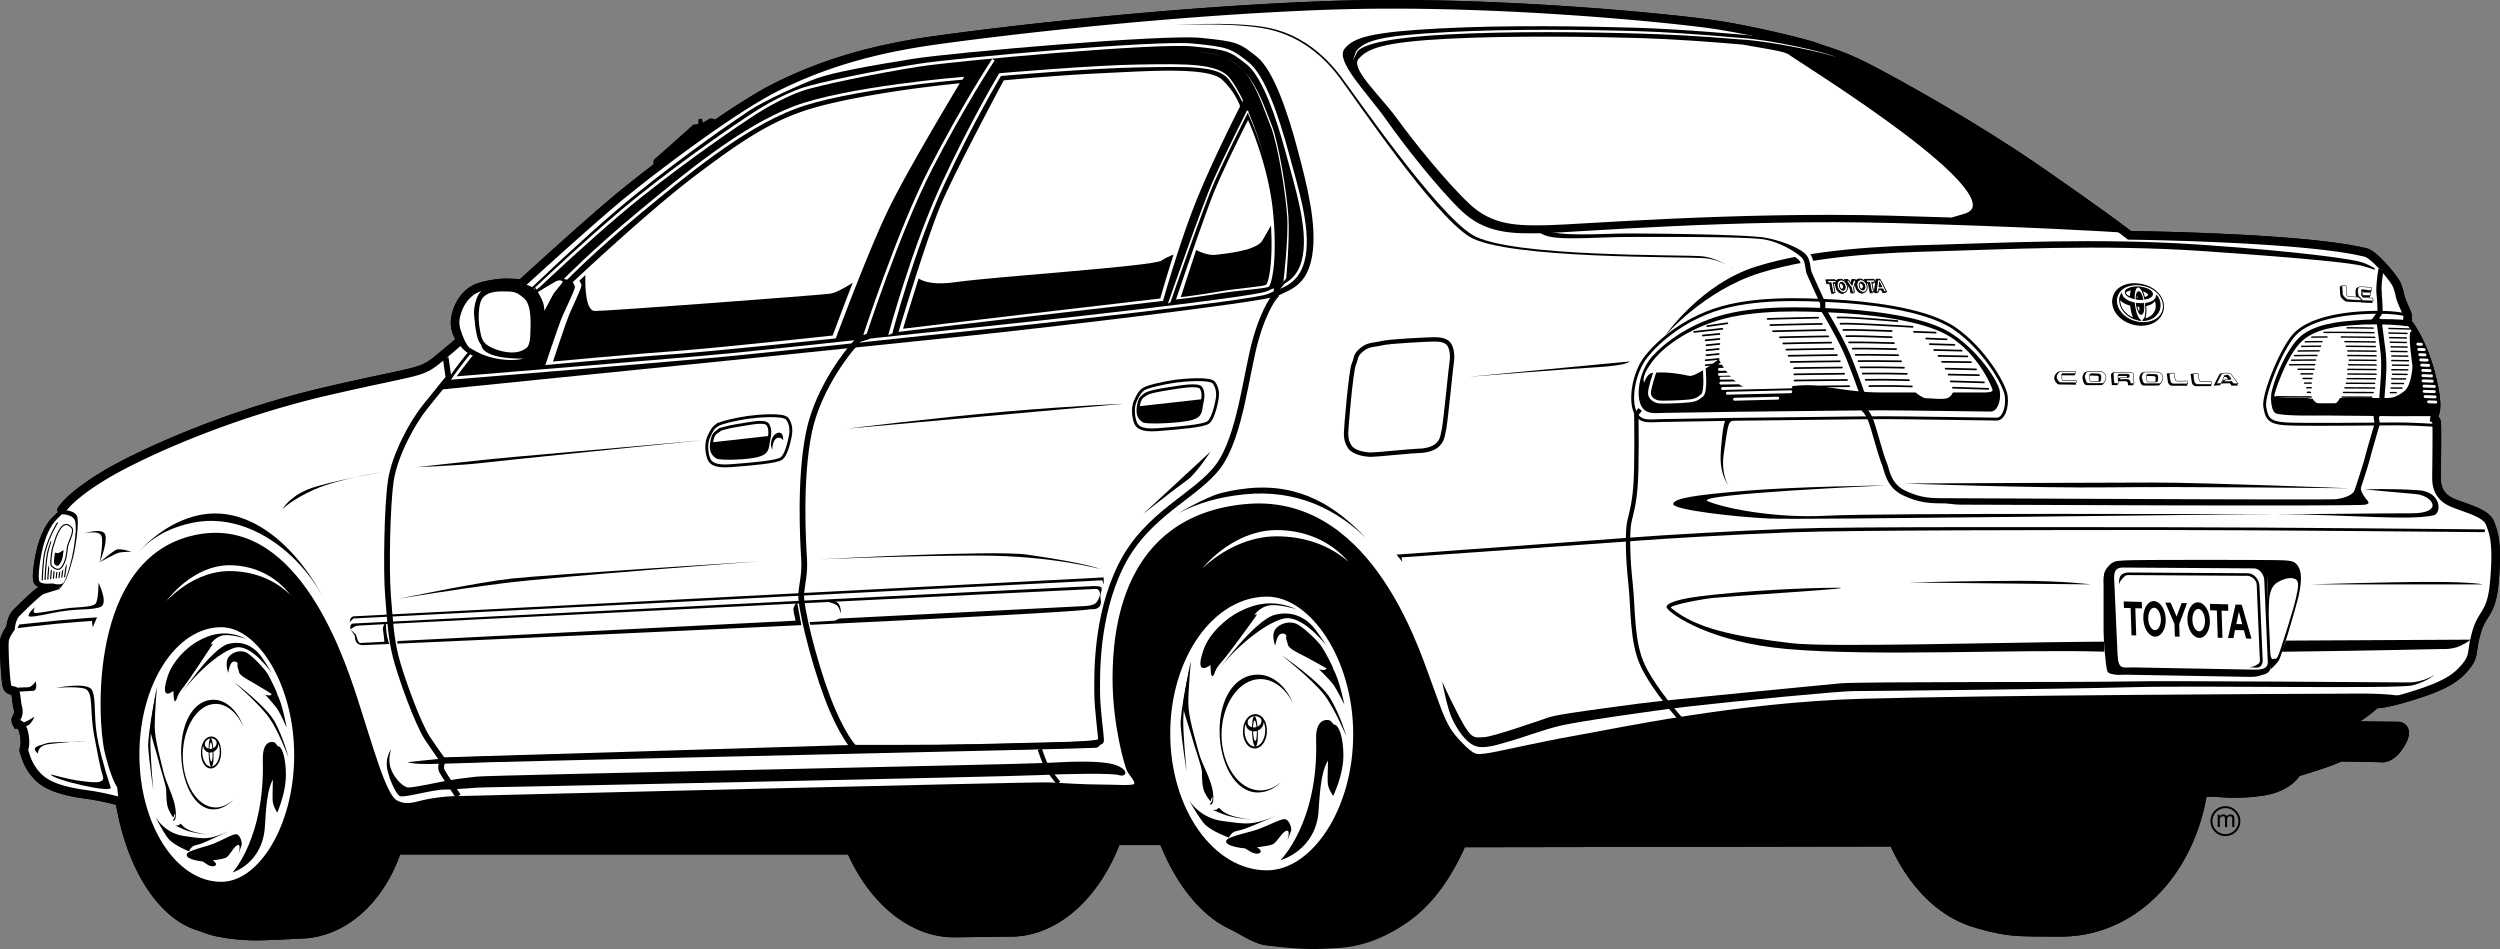 <svg xmlns="http://www.w3.org/2000/svg" width="363.59" height="138.02"><rect width="100%" height="100%" fill="#808080" stroke="none"/><defs><clipPath id="a"><path d="M0 0h363.59v138.02H0Zm0 0"/></clipPath><clipPath id="b"><path d="M0 0h363.59v138.02H0Zm0 0"/></clipPath></defs><g clip-path="url(#a)"><path fill="none" stroke="#000" stroke-width="1.258" d="M362.117 76.047c-.629-1.57-3.879-2.2-5.66-3.04-1.781-.839-2.098-2.304-2.098-3.456 0-1.156.106-7.653 0-8.176-.105-.527-.836-.734-.836-.734s1.57.312.207-5.453c-1.363-5.766-3.668-8.383-3.668-8.383s.106-.317.106-.735c0-.422-.422-1.152-.84-2.203-.418-1.047-.21-1.047-.734-2.41-.32-.836-3.246-4.402-4.504-4.719-8.93-2.23-34.383-2.511-34.383-2.511s-2.621-2.098-12.895-9.227c-10.269-7.129-22.953-14.047-26.203-15.617-3.25-1.574-5.136-1.992-6.5-2.516-1.363-.523-9.328-2.515-15.199-3.355-5.87-.836-32.074-3.563-55.762-2.727-23.691.84-48.742 3.88-57.546 5.137-8.805 1.258-15.829 3.355-22.434 6.605-6.602 3.25-18.133 12.055-22.746 15.828-4.61 3.774-14.57 12.891-14.57 12.891s-1.57-.101-2.305-.101c-.734 0-2.727.207-4.086.73-1.363.527-2.621 1.887-3.145 3.984-.527 2.098.73 3.563.73 3.563s-.94.84-2.198 1.89c-3.934 3.274-2.203 2.094-17.192 5.555-14.988 3.457-27.883 9.434-32.808 12.473-4.926 3.039-5.871 4.82-5.871 4.82l.105.63s-.21.105-1.047.944c-.84.836-1.574 2.41-1.992 3.985-.418 1.57-.84 4.297-.523 4.82.312.523 2.093.313 2.093.313l.211.421s-1.047.313-1.676.524c-.628.21-3.039 2.621-3.773 3.355-.734.73-.84 2.2-.84 2.2s-.629.84-.84 1.574c-.207.73.106 6.078.317 6.812.21.735.734.63 1.047.735.316.101.316 1.675.523 2.41.211.734 0 1.258-.207 1.57-.21.317.105.84.105.84s.73-.211 1.047 1.574c.313 1.781-.21 1.988 0 2.516.211.523.524 2.199 2.2 3.773 1.68 1.57 4.718 2.094 7.023 2.41a36.55 36.55 0 0 1 4.508.942l.172.031c1.504 9.328 5.953 16.488 11.476 18.172.813.246 1.664.664 2.817.875 1.152.21 2.203.418 4.402.523 2.203.106 7.34-.234 7.34-.234 6.394 0 11.887-5.04 14.277-12.238h65.996c3.13 7.191 8.809 12.054 15.008 12.054l8.281-.105c6.48 0 12.356-5.406 15.344-13.313h6.824c2.32 5.891 5.844 10.356 9.907 12.266 1.476.691 3.437 2.086 5.03 2.305 2.306.316 9.434.437 9.434.437 8.168 0 15.282-5.922 19.055-14.691h.024l62.68-.106.058-.011c2.562 5.816 6.664 10.109 11.5 11.664 1.308.422 3.539 1.031 5.32 1.238 1.266.148 2.2.21 7.547.21 10.219 0 18.648-8.296 20.625-20.315l.129-.02h1.781s3.356.422 7.024-.207 4.714-2.727 4.714-2.727.422-.105 2.727-.84c2.309-.734 3.668-1.363 3.668-1.363l5.766.106s1.468.422 2.933-1.992c1.469-2.41-.207-2.622-.207-2.622l-8.387-.101s1.153-.524 2.204-1.05c1.046-.524 2.828-2.095 2.828-2.095s.84.207 5.242-1.156c4.402-1.36 6.289-2.41 7.758-4.191 1.465-1.782.73-2.098 1.675-5.242.81-2.704 2.106-2.489 2.516-6.918.524-5.66 0-7.23-.629-8.805zm0 0"/></g><path fill="#fff" d="M362.117 76.047c-.629-1.57-3.879-2.2-5.66-3.04-1.781-.839-2.098-2.304-2.098-3.456 0-1.156.106-7.653 0-8.176-.105-.527-.836-.734-.836-.734s1.57.312.207-5.453c-1.363-5.766-3.668-8.383-3.668-8.383s.106-.317.106-.735c0-.422-.422-1.152-.84-2.203-.418-1.047-.21-1.047-.734-2.41-.32-.836-3.246-4.402-4.504-4.719-8.93-2.23-34.383-2.511-34.383-2.511s-2.621-2.098-12.895-9.227c-10.269-7.129-22.953-14.047-26.203-15.617-3.25-1.574-5.136-1.992-6.5-2.516-1.363-.523-9.328-2.515-15.199-3.355-5.87-.836-32.074-3.563-55.762-2.727-23.691.84-48.742 3.88-57.546 5.137-8.805 1.258-15.829 3.355-22.434 6.605-6.602 3.25-18.133 12.055-22.746 15.828-4.61 3.774-14.57 12.891-14.57 12.891s-1.57-.101-2.305-.101c-.734 0-2.727.207-4.086.73-1.363.527-2.621 1.887-3.145 3.984-.527 2.098.73 3.563.73 3.563s-.94.84-2.198 1.89c-3.934 3.274-2.203 2.094-17.192 5.555-14.988 3.457-27.883 9.434-32.808 12.473-4.926 3.039-5.871 4.82-5.871 4.82l.105.63s-.21.105-1.047.944c-.84.836-1.574 2.41-1.992 3.985-.418 1.57-.84 4.297-.523 4.82.312.523 2.093.313 2.093.313l.211.421s-1.047.313-1.676.524c-.628.21-3.039 2.621-3.773 3.355-.734.73-.84 2.2-.84 2.2s-.629.84-.84 1.574c-.207.73.106 6.078.317 6.812.21.735.734.63 1.047.735.316.101.316 1.675.523 2.41.211.734 0 1.258-.207 1.57-.21.317.105.84.105.84s.73-.211 1.047 1.574c.313 1.781-.21 1.988 0 2.516.211.523.524 2.199 2.2 3.773 1.68 1.57 4.718 2.094 7.023 2.41a36.55 36.55 0 0 1 4.508.942l.172.031c1.504 9.328 5.953 16.488 11.476 18.172.813.246 1.664.664 2.817.875 1.152.21 2.203.418 4.402.523 2.203.106 7.34-.234 7.34-.234 6.394 0 11.887-5.04 14.277-12.238h65.996c3.13 7.191 8.809 12.054 15.008 12.054l8.281-.105c6.48 0 12.356-5.406 15.344-13.313h6.824c2.32 5.891 5.844 10.356 9.907 12.266 1.476.691 3.437 2.086 5.03 2.305 2.306.316 6.02.754 9.434.437 9.715-.894 15.282-5.922 19.055-14.691h.023l62.68-.106.059-.011c2.562 5.816 6.664 10.109 11.5 11.664 1.308.422 3.539 1.03 5.32 1.238 1.266.148 2.2.21 7.547.21 10.219 0 18.648-8.296 20.625-20.316l.129-.019h1.781s3.356.422 7.024-.207 4.714-2.727 4.714-2.727.422-.105 2.727-.84c2.309-.734 3.668-1.363 3.668-1.363l5.766.106s1.468.422 2.933-1.992c1.469-2.41-.207-2.622-.207-2.622l-8.387-.101s1.153-.524 2.204-1.05c1.046-.524 2.828-2.095 2.828-2.095s.84.207 5.242-1.156c4.402-1.36 6.289-2.41 7.758-4.191 1.465-1.782.73-2.098 1.675-5.242.809-2.704 2.106-2.489 2.516-6.918.524-5.66 0-7.23-.629-8.805"/><g clip-path="url(#b)"><path fill="none" stroke="#000" stroke-width="1.258" d="M362.117 76.047c-.629-1.57-3.879-2.2-5.66-3.04-1.781-.839-2.098-2.304-2.098-3.456 0-1.156.106-7.653 0-8.176-.105-.527-.836-.734-.836-.734s1.57.312.207-5.453c-1.363-5.766-3.668-8.383-3.668-8.383s.106-.317.106-.735c0-.422-.422-1.152-.84-2.203-.418-1.047-.21-1.047-.734-2.41-.32-.836-3.246-4.402-4.504-4.719-8.93-2.23-34.383-2.511-34.383-2.511s-2.621-2.098-12.895-9.227c-10.269-7.129-22.953-14.047-26.203-15.617-3.25-1.574-5.136-1.992-6.5-2.516-1.363-.523-9.328-2.515-15.199-3.355-5.87-.836-32.074-3.563-55.762-2.727-23.691.84-48.742 3.88-57.546 5.137-8.805 1.258-15.829 3.355-22.434 6.605-6.602 3.25-18.133 12.055-22.746 15.828-4.61 3.774-14.57 12.891-14.57 12.891s-1.57-.101-2.305-.101c-.734 0-2.727.207-4.086.73-1.363.527-2.621 1.887-3.145 3.984-.527 2.098.73 3.563.73 3.563s-.94.84-2.198 1.89c-3.934 3.274-2.203 2.094-17.192 5.555-14.988 3.457-27.883 9.434-32.808 12.473-4.926 3.039-5.871 4.82-5.871 4.82l.105.63s-.21.105-1.047.944c-.84.836-1.574 2.41-1.992 3.985-.418 1.57-.84 4.297-.523 4.82.312.523 2.093.313 2.093.313l.211.421s-1.047.313-1.676.524c-.628.21-3.039 2.621-3.773 3.355-.734.73-.84 2.2-.84 2.2s-.629.84-.84 1.574c-.207.73.106 6.078.317 6.812.21.735.734.63 1.047.735.316.101.316 1.675.523 2.41.211.734 0 1.258-.207 1.57-.21.317.105.84.105.84s.73-.211 1.047 1.574c.313 1.781-.21 1.988 0 2.516.211.523.524 2.199 2.2 3.773 1.68 1.57 4.718 2.094 7.023 2.41a36.55 36.55 0 0 1 4.508.942l.172.031c1.504 9.328 5.953 16.488 11.476 18.172.813.246 1.664.664 2.817.875 1.152.21 2.203.418 4.402.523 2.203.106 7.34-.234 7.34-.234 6.394 0 11.887-5.04 14.277-12.238h65.996c3.13 7.191 8.809 12.054 15.008 12.054l8.281-.105c6.48 0 12.356-5.406 15.344-13.313h6.824c2.32 5.891 5.844 10.356 9.907 12.266 1.476.691 3.437 2.086 5.03 2.305 2.306.316 6.02.754 9.434.437 9.715-.894 15.282-5.922 19.055-14.691h.024l62.68-.106.058-.011c2.562 5.816 6.664 10.109 11.5 11.664 1.308.422 3.539 1.031 5.32 1.238 1.266.148 2.2.21 7.547.21 10.219 0 18.648-8.296 20.625-20.315l.129-.02h1.781s3.356.422 7.024-.207 4.714-2.727 4.714-2.727.422-.105 2.727-.84c2.309-.734 3.668-1.363 3.668-1.363l5.766.106s1.468.422 2.933-1.992c1.469-2.41-.207-2.622-.207-2.622l-8.387-.101s1.153-.524 2.204-1.05c1.046-.524 2.828-2.095 2.828-2.095s.84.207 5.242-1.156c4.402-1.36 6.289-2.41 7.758-4.191 1.465-1.782.73-2.098 1.675-5.242.81-2.704 2.106-2.489 2.516-6.918.524-5.66 0-7.23-.629-8.805zm0 0"/></g><path d="m348.91 105.605-8.387-.101s1.153-.524 2.204-1.05c1.046-.524 2.828-2.095 2.828-2.095s.797.172 4.668-.984c-3.59-.656-7.035-.484-10.746-.484-3.985 0-50.418.21-68.657.734-18.242.523-35.64 4.297-41.617 5.344-5.973 1.05-11.95 2.515-13.207 2.62-1.258.106-1.465.423-3.562-1.78-2.098-2.204-2.41-3.563-4.403-9.016-1.992-5.45-9.12-27.254-27.043-25.469-17.925 1.781-19.183 18.551-19.183 25.363 0 6.817 1.785 12.79 2.097 13.418.313.63 1.258 1.575 1.047 1.887-.207.317-2.62.106-4.926.106-2.304 0-5.554-.211-7.441-.313-1.887-.105-85.953 1.988-85.953 1.988-1.047 0-2.516.106-4.297.422-1.781.313-3.039 1.047-4.613.207-1.57-.836-3.457-7.789-5.766-14.918-2.387-7.379-9.242-26.8-23.687-23.652-15.41 3.352-14.168 26.953-13.016 31.668.773 3.156 1.469 4.516 1.8 5.04.067.663.114 1.343.208 1.968l.172.031c1.504 9.328 5.953 16.488 11.476 18.172.813.246 1.664.664 2.817.875 1.152.21 2.203.418 4.402.523 2.203.106 7.34-.234 7.34-.234 6.394 0 11.887-5.04 14.277-12.238h65.996c3.13 7.191 8.809 12.054 15.008 12.054l8.281-.105c6.48 0 12.356-5.406 15.344-13.313h6.824c2.32 5.891 5.844 10.356 9.907 12.266 1.476.691 3.46 1.961 5.03 2.305 5.24 1.152 9.434.437 9.434.437 8.168 0 15.282-5.922 19.055-14.691h.023l62.68-.106.059-.011c2.562 5.816 6.664 10.109 11.5 11.664 1.308.422 3.539 1.03 5.32 1.238 1.266.148 2.2.21 7.547.21 10.219 0 18.648-8.296 20.625-20.316l.129-.019h1.781s3.356.422 7.024-.207 4.714-2.727 4.714-2.727.422-.105 2.727-.84c2.309-.734 3.668-1.363 3.668-1.363l5.766.106s1.468.422 2.933-1.992c1.469-2.41-.207-2.622-.207-2.622"/><path d="M198.7 78.285c-4.325-4.187-10.095-7.148-17.68-6.394-3.868.386-6.997 1.355-9.52 2.714 1.637-1.058 4.105-2.21 5.223-2.628 1.117-.418 3.172-.801 4.789-.961 7.742-.77 12.933 2.773 17.187 7.27"/><path fill="#fff" d="M33.367 83.055c3.399 0 6.543 1.191 8.871 3.48-2.187-2.84-5.39-4.328-8.886-4.328-3.301 0-6.684 2.031-9.188 5.246 2.621-2.715 5.95-4.398 9.203-4.398m-1.187 8.164c-6.575 0-11.907 8.289-11.907 18.515 0 10.223 5.332 18.516 11.907 18.516 5.46 0 10.605-8.195 10.605-18.422 0-10.226-5.3-18.61-10.605-18.61"/><path d="M31.043 101.766c1.86 0 3.48 1.574 4.363 3.918-.902-1.989-2.398-3.313-4.043-3.313-2.636 0-4.777 3.418-4.777 7.535 0 4.114 2.14 7.531 4.777 7.531.953 0 1.852-.445 2.617-1.207-.828.93-1.84 1.485-2.937 1.485-2.8 0-4.7-3.965-4.7-8.371 0-4.403 1.9-7.578 4.7-7.578m-5.82-1.293s-2.094 1.78-.836-2.114c.687-2.132 2.687-4.164 4.402-5.12 1.715-.958 4.086-1.782 7.023-.313 0 0-2.097-.735-3.355-.528-1.258.211-2.145 1.641-1.676 1.258.465-.379-.316.735-.316.735s-2.961 4.543-3.895 5.691c-.937 1.145-.718 1.473-1.03 1.856-.313.382-.317-1.465-.317-1.465"/><path d="M26.168 101.203s4.527-6.875 7.023-7.547c2.496-.668 4.149.848 4.926 1.992.781 1.149 1.395 2.235 1.395 2.235s-2.934-4.274-5.274-3.7c-2.336.57-6.234 4.192-8.07 7.02"/><path d="M33.926 99.11s4.828 3.562 6.094 5.964c1.265 2.403 1.921 5.04 1.921 5.04s-1.488-3.891-2.746-5.653c-1.562-2.188-5.27-5.352-5.27-5.352m4.649 1.926s1.246 1.34 1.715 2.008c.469.668 1.402 2.773 1.402 2.773s-.593-3.386-1.37-4.82c-.782-1.433-2.68-3.305-2.68-3.305s2.023 2.868 1.87 3.25c-.156.383-.937.094-.937.094m-13.097 19.02s.535.093.691-.192c.156-.285.242.383 1.336.86 1.09.476 2.805.668 2.805.668s-2.336-.192-3.586-.762l-1.246-.574m14.187-12.137c.625-.098 1.406 1.91 1.406 2.676 0 .765-.312 5.254-.312 5.254s.469-4.68-.313-3.535c-.78 1.148-1.593 1.367-1.91 7.761-.27 5.508-4.715 6.813-4.715 6.813s4.715-5.032 4.403-16.352c-.082-2.96 1.441-2.617 1.441-2.617"/><path d="M22.54 118.672s1.25 2.492 4.214 2.91c2.965.418 3.57.66 6.738-.809 0 0-3.39 1.63-4.191 1.907-.801.277-1.156.23-1.477.617-.324.383-.312.527-.312.527s-2.297-.902-3.078-1.922c-.786-1.015-1.895-3.23-1.895-3.23m4.649 5.519c.207-.46 2.222-.93 3.507-1.359 1.285-.43 3.04-1.508 3.625-1.508.586 0 .934 1.219.817 1.578-.114.36-.465 1.364-.465 1.364s.465-1.579-.117-1.364c-.586.215-1.172 1.649-1.754 1.864-.586.214-1.871.359-1.871.359s.582.36.468.645c-.117.285-.703.359-1.406-.145-.699-.5-.699-.355-.699-.355s-2.457-.29-2.105-1.079m3.699-15.331-.207.058-.215-.008s.015-.906.18-.93c.164-.02.242.88.242.88zm.265-1.36c.168.086.34.258.352.54a.794.794 0 0 1-.227.57c-.093.1-.265.195-.265.195s-.07-.72-.149-.996c-.082-.286-.14-.407-.238-.403-.086.004-.16.18-.207.442-.078.472-.078 1.035-.078 1.035s-.184-.067-.274-.13c-.09-.062-.254-.194-.265-.519a.698.698 0 0 1 .258-.562.903.903 0 0 1 .562-.277.86.86 0 0 1 .531.105zm-.234 1.89s.023.376-.02.825c-.02.222-.066.512-.16.523-.09.012-.129-.148-.191-.445-.059-.27-.082-.848-.082-.848s.152.004.23-.004a2.24 2.24 0 0 0 .223-.05zm-1.695.215c.043 1.313.738 2.247 1.55 2.149.813-.098 1.434-1.188 1.391-2.488-.039-1.29-.66-2.246-1.55-2.141-.88.105-1.434 1.2-1.391 2.48zm1.148.497c.024.347.082.777.152 1.02.114.382.196.378.196.378s-.246.023-.555-.2c-.254-.183-.477-.566-.605-.98-.13-.414-.141-.777-.133-1.148.008-.375.133-.73.133-.73s.023.218.058.316c.04.101.094.258.278.437.183.18.445.23.445.23s.004.255.031.677zm.672-.766s.246-.106.414-.309a1.29 1.29 0 0 0 .273-.593c.028-.172.024-.247.024-.247s.07.157.105.297c.036.141.09.395.094.602.008.21.012.582-.066.934-.082.347-.203.68-.371.933-.172.254-.403.43-.528.477-.12.047-.18.05-.18.05s.036-.027.083-.128c.043-.102.093-.305.125-.567.027-.262.039-.601.039-.933a18.65 18.65 0 0 0-.012-.516m9.277 8.852s1.258-2.833 1.258-5.454c0-2.62-.629-4.402-1.258-4.191-.629.21-.629 1.887-.629 3.879s-.105 3.668 0 4.297c.102.629.63 1.469.63 1.469"/><path d="M25.121 119.34s.629.312.418-1.574c-.21-1.887-1.363-3.774-1.781-5.555-.418-1.781-1.258-4.715-1.258-6.606 0-1.882.313-5.66.313-5.66s-1.047 5.453-.942 6.293c.106.836.942 3.352 1.152 4.297.211.942 1.153 3.774 1.153 4.403 0 .628 0 1.992.316 2.722.313.735.73 1.258.73 1.258l.212-.629s.21.422-.313 1.05"/><path d="M22.29 114.938s-.63-4.403-.735-6.29c-.102-1.886 1.258-8.703 1.258-8.703s-.942 5.871-.942 8.075c0 2.199.418 6.918.418 6.918m17.504-13.836s-2.2-1.364-2.934-1.786c-.734-.418-1.992-1.046-2.097-1.57-.102-.523-.313-.84-.207-1.152.105-.317-.63-.63-.946-.106-.312.524-.418 1.364-.418 1.364s-.523-1.364 0-2.204c.524-.835 1.887-1.257 2.832-.628.942.628 2.512 2.308 2.934 3.039.418.734 1.39 2.703 1.363 2.937-.03.23-.527.106-.527.106"/><path fill="#fff" d="M185.672 78c4.016 0 7.734 1.281 10.488 3.742-2.59-3.05-6.375-4.652-10.508-4.652-3.898 0-7.898 2.183-10.863 5.637 3.102-2.918 7.035-4.727 10.883-4.727m-1.402 8.773c-7.774 0-14.075 8.91-14.075 19.903 0 10.992 6.301 19.902 14.075 19.902 6.453 0 12.535-8.808 12.535-19.8 0-10.989-6.27-20.005-12.535-20.005"/><path d="M182.926 98.113c2.195 0 4.11 1.692 5.152 4.211-1.062-2.14-2.832-3.562-4.773-3.562-3.117 0-5.649 3.675-5.649 8.097 0 4.426 2.532 8.098 5.649 8.098 1.125 0 2.187-.48 3.093-1.297-.98 1-2.175 1.594-3.472 1.594-3.313 0-5.555-4.262-5.555-8.996 0-4.735 2.242-8.145 5.555-8.145m-6.879-1.39s-2.477 1.914-.992-2.27c.812-2.293 3.175-4.48 5.203-5.508 2.027-1.027 4.832-1.914 8.305-.336 0 0-2.481-.789-3.965-.562-1.489.223-2.535 1.762-1.985 1.351.551-.41-.37.79-.37.79s-3.5 4.882-4.606 6.113c-1.11 1.234-.852 1.586-1.219 1.996-.367.41-.371-1.574-.371-1.574"/><path d="M177.16 97.508s5.356-7.39 8.305-8.11c2.945-.718 4.898.907 5.82 2.141.922 1.23 1.649 2.398 1.649 2.398s-3.465-4.593-6.23-3.976c-2.767.617-7.372 4.504-9.544 7.547"/><path d="M186.332 95.258s5.707 3.828 7.203 6.41c1.496 2.582 2.27 5.414 2.27 5.414s-1.758-4.18-3.246-6.07c-1.844-2.352-6.227-5.754-6.227-5.754m5.496 2.07s1.473 1.438 2.027 2.156c.551.72 1.657 2.98 1.657 2.98s-.703-3.64-1.625-5.179c-.918-1.543-3.164-3.55-3.164-3.55s2.394 3.081 2.21 3.492c-.187.41-1.105.101-1.105.101m-15.484 20.442s.633.101.816-.207c.188-.31.29.41 1.582.925 1.29.512 3.317.719 3.317.719s-2.766-.207-4.239-.82l-1.476-.617m16.773-13.047c.738-.102 1.656 2.054 1.656 2.879 0 .82-.367 5.648-.367 5.648s.555-5.035-.367-3.8c-.922 1.23-1.887 1.468-2.258 8.34-.32 5.92-5.574 7.323-5.574 7.323s5.574-5.41 5.203-17.578c-.098-3.183 1.707-2.812 1.707-2.812"/><path d="M172.875 116.281s1.473 2.68 4.977 3.13c3.503.448 4.222.706 7.968-.868 0 0-4.011 1.75-4.957 2.047-.941.297-1.363.25-1.746.664-.379.414-.367.566-.367.566s-2.715-.968-3.64-2.062c-.926-1.094-2.235-3.477-2.235-3.477m5.492 5.938c.242-.5 2.625-1.004 4.145-1.465 1.52-.461 3.593-1.617 4.285-1.617.691 0 1.105 1.308.969 1.695-.137.383-.555 1.461-.555 1.461s.555-1.691-.137-1.461c-.691.23-1.383 1.77-2.074 2-.691.234-2.21.387-2.21.387s.69.386.554.695c-.14.305-.832.383-1.66-.156-.829-.54-.829-.387-.829-.387s-2.906-.305-2.488-1.152m4.371-16.485-.246.063-.254-.008s.02-.973.215-.996c.192-.02.285.941.285.941zm.313-1.46c.203.093.406.28.418.581.011.305-.16.504-.27.614-.105.105-.312.207-.312.207s-.082-.77-.176-1.067c-.098-.308-.164-.437-.281-.433-.102 0-.192.191-.243.472a7.505 7.505 0 0 0-.097 1.114s-.211-.07-.32-.137a.64.64 0 0 1-.313-.559c-.012-.347.223-.539.305-.609.078-.066.304-.27.668-.297.273-.02.422.024.62.113zm-.274 2.03s.028.407-.023.887c-.023.243-.082.551-.188.563-.105.012-.152-.156-.226-.477-.07-.289-.102-.914-.102-.914s.184.008.278-.004c.093-.008.261-.054.261-.054zm-2.004.235c.051 1.41.872 2.414 1.832 2.309.961-.102 1.696-1.278 1.645-2.676-.047-1.383-.781-2.41-1.832-2.297-1.04.11-1.695 1.29-1.645 2.664zm1.36.531c.027.375.094.836.18 1.098.132.414.226.406.226.406s-.293.024-.652-.215c-.301-.199-.563-.609-.715-1.05-.152-.446-.168-.836-.16-1.239.008-.398.16-.78.16-.78s.023.23.066.339c.043.11.11.277.328.469.22.195.528.246.528.246s.004.273.039.726zm.789-.824s.297-.11.488-.332c.195-.219.293-.45.328-.633.031-.187.024-.265.024-.265s.086.164.129.316c.043.152.101.426.113.648.008.227.008.625-.082 1-.094.38-.242.735-.442 1.008-.199.274-.476.461-.62.508-.145.05-.212.059-.212.059s.043-.032.094-.14c.05-.11.113-.325.149-.606.03-.282.046-.649.046-1.008a14.058 14.058 0 0 0-.015-.555m10.965 9.516s1.488-3.043 1.488-5.86c0-2.816-.742-4.73-1.488-4.507-.742.226-.742 2.027-.742 4.167 0 2.141-.125 3.946 0 4.622.125.675.742 1.578.742 1.578"/><path d="M175.922 117s.742.34.496-1.691c-.246-2.028-1.61-4.055-2.105-5.97-.497-1.917-1.489-5.07-1.489-7.097s.371-6.086.371-6.086-1.238 5.86-1.113 6.762c.125.902 1.113 3.605 1.363 4.617.246 1.016 1.364 4.059 1.364 4.735 0 .675 0 2.14.37 2.93.372.784.868 1.35.868 1.35l.25-.675s.246.45-.375 1.125"/><path d="M172.578 112.27s-.742-4.735-.867-6.762c-.125-2.028 1.484-9.352 1.484-9.352s-1.113 6.309-1.113 8.676.496 7.438.496 7.438m20.692-14.872s-2.602-1.464-3.47-1.918c-.866-.449-2.355-1.125-2.48-1.687-.12-.566-.37-.902-.246-1.242.125-.336-.742-.676-1.113-.11-.375.563-.496 1.461-.496 1.461s-.621-1.46 0-2.363c.617-.902 2.226-1.352 3.344-.676 1.117.676 2.972 2.477 3.468 3.266.496.789 1.645 2.906 1.61 3.156-.031.25-.617.113-.617.113M8.035 75.734c-.84.836-1.574 2.41-1.992 3.985-.418 1.57-.84 4.297-.523 4.82.312.523 2.093.313 2.093.313l1.176.664s.188-.243.61-.871c.417-.63.94-2.41 1.257-3.668.313-1.258.942-5.137.524-5.977-.418-.84-2.203-.84-2.203-.84l.105.63s-.21.105-1.047.944"/><path fill="#fff" d="M8.059 75.734c-.778.836-1.457 2.41-1.844 3.985-.387 1.57-.777 4.297-.485 4.82.29.523 1.938.313 1.938.313s1.262.421 1.652-.207c.387-.63.871-2.41 1.164-3.668.29-1.258.774-4.508.387-5.348-.387-.84-1.844-.84-1.844-.84s-.195.106-.968.945"/><path fill="none" stroke="#000" stroke-linecap="round" stroke-width=".168" d="M6.148 84.328s.07-2.914.418-4.191c.63-2.305 1.782-4.09 1.782-4.09"/><path fill="none" stroke="#000" stroke-linecap="round" stroke-width=".168" d="M6.555 84.273s.105-2.882.43-4.12c.128-.477.28-.938.44-1.372m-.465 5.434s.056-1.086.169-2.2m.238 2.145s.031-.512.09-1.187m.316 1.129s.036-.489.102-1.141m.305 1.086s.047-.512.117-1.18m.289 1.125s.05-.48.125-1.113m.281 1.055s.067-.57.16-1.286m.246 1.231s.122-.914.258-1.863"/><path fill="none" stroke="#fff" stroke-width=".839" d="M7.613 79.82s-.418 2.309-.101 2.516c.312.21.941.945 1.57 0 .629-.941.629-2.2.734-2.828.106-.63 1.047-2.203.63-2.727-.419-.523-1.048-.84-1.676.106-.63.945-.84 1.992-1.157 2.933zm0 0"/><path fill="none" stroke="#000" stroke-width=".168" d="M7.613 79.82s-.418 2.309-.101 2.516c.312.21.941.945 1.57 0 .629-.941.629-2.2.734-2.828.106-.63 1.047-2.203.63-2.727-.419-.523-1.048-.84-1.676.106-.63.945-.84 1.992-1.157 2.933zm0 0"/><path d="M8 80.352s-.285 1.562-.07 1.703c.215.14.398.52.824-.121.426-.641.426-1.493.496-1.918 0 0-.273.12-.586.332-.316.207-.664.004-.664.004m-2.902 7.961s-.524.84.105.84 3.879-.63 4.93-.735c1.047-.106 3.351-.106 3.773-.629.418-.523.418-3.039.418-3.039s1.57 3.145.207 3.563c-1.36.417-2.617.21-5.031.523-2.41.316-5.555 1.258-5.344.629.211-.63.942-1.153.942-1.153m-.942 11.633c-.418 0-2.41.106-2.41.106l-.55.05c.253.32.62.29.863.372.054.015.093.082.128.168 1.032-.082 2.208-.168 2.598-.168.735 0 .418-1.364.418-1.364s-.629.836-1.047.836m-1.766 5.157c.047.105.09.191.09.191s.301-.078.602.328c.281-.016.527-.031.664-.031.734 0 1.266-1.36 1.266-1.36s-1.235.836-1.653.836c-.16 0-.547.016-.968.036m5.749-5.052s4.61-.94 5.239.317c.629 1.258.21 3.356.734 6.707.18 1.145.84 3.985 1.992 7.442.313.945-8.593-1.153-8.699-1.887 0 0 2.621.734 4.297.945 1.676.211 3.668.524 3.25-.734-.422-1.258-.808-3.5-1.258-5.871-.734-3.875.032-6.547-1.539-6.86-1.574-.316-4.015-.058-4.015-.058"/><path d="M5.52 109.59s-.106-1.149 1.57-1.363c4.09-.524 5.347-.313 5.347-.313s-5.03-.105-5.765.211c-.734.312-2.41.418-1.152 1.465M2.793 90.828s3.879-.418 6.078-.629c2.203-.21 5.242-.418 5.242-.418l-.629 1.465-.105-.941s-3.04.207-5.238.418c-2.204.21-5.598.629-5.598.629l.25-.524m15.801-8.648c2.281-3.149 5.918-6.309 10.3-7.25 7.825-1.676 14.676 5.172 18.45 12.578-3.774-7.406-11.602-13.137-19.43-11.461-4.383.941-7.039 2.984-9.32 6.133m-6.332-4.594s2.234-.559 2.515.418c.282.98-.28 3.773-.28 3.773s2.237-1.257 2.796-1.398c.559-.137 1.816-.137 1.816-.137s-1.675-.558-2.234-.281c-.559.281-2.379 1.816-2.379 1.816s1.121-2.656.84-3.914c-.277-1.258-3.074-.277-3.074-.277M41.05 74.09s.981-1.817 3.778-2.934c2.793-1.117 10.899-2.515 10.899-2.515s-6.43.98-9.922 2.515c-3.496 1.54-4.754 2.934-4.754 2.934m19.566-6.149s11.184-1.257 14.676-1.535c3.496-.281 26.836-2.379 26.836-2.379S71.8 67.102 69.562 67.383c-2.234.281-8.945.558-8.945.558m62.477-5.589s13.261-1.641 23.191-2.497c9.93-.859 17.2-1.136 17.2-1.136l-40.391 3.633m113.902-9.782s-.14.559-4.75.836c-4.613.282-18.73 1.399-18.73 1.399l23.48-2.235m-77.008 30.188S153 80.8 142.378 80.8c-10.62 0-23.339.558-23.339.558s25.438-1.398 30.328-.699c8.922 1.274 10.621 2.098 10.621 2.098M57.965 87.09s11.32-2.375 16.351-2.938c5.032-.558 36.2-2.515 36.2-2.515s-29.575 2.199-37.262 3.18c-7.688.976-15.29 2.273-15.29 2.273m1.259 23.758s5.172-.559 7.265-.7c2.098-.136 93.64-2.375 93.64-2.375s0 .84-.698.98c-.7.138-78.825 1.817-87.91 2.095-9.082.28-10.622.422-12.297 0"/><path fill="none" stroke="#000" stroke-width=".637" d="M198.004 50.89c.976-.84 1.816-.699 2.933-.976 1.122-.281 6.848-.559 7.688-.559.84 0 1.676.137 2.098.696.418.562.558 1.68.418 2.52-.141.835-.84 8.242-1.118 9.78-.28 1.54-.418 1.817-.976 2.376-.563.558-1.82.84-2.656.84-.84 0-6.153.558-6.989.558-.84 0-2.515-.277-3.078-1.117-.558-.84-.558-1.54-.558-2.098 0-.558.699-8.945 1.12-9.922.419-.98.137-1.258 1.118-2.097zm40.531 8.665-.558.699s.136 7.547-.141 10.762c-.281 3.214-.84 4.195-.98 5.59-.137 1.398-.137 4.472.28 8.246.419 3.773.141 8.527 1.817 12.02 1.676 3.495 5.45 7.687 5.45 7.687"/><path d="M56.879 108.96s-.73 1.052-.629 2.411c.105 1.363 1.258 4.09 1.887 4.402.629.317 4.718-.941 6.5-.941 1.781 0 4.613-.316 5.66-.316 1.047 0 76.625-1.57 80.71-1.782 4.09-.207 10.903-.312 11.743 0 .84.317 1.676-.523-.21-1.363-1.888-.836-6.708-.629-10.274-.418-3.563.211-81.235 1.781-82.91 1.992-1.68.211-1.993.211-3.985.524-1.055.168-5.348 1.152-6.078 1.047-.734-.102-2.098-1.465-2.516-2.934-.375-1.309.102-2.621.102-2.621"/><path fill="none" stroke="#000" stroke-width=".637" d="M151.219 108.96s.84 2.517 1.258 3.04c.418.527 1.468 1.887 1.468 1.887"/><path d="m166.207 74.79 9.856-9.118s-2.098 3.25-3.461 4.191c-1.364.946-6.395 4.926-6.395 4.926m43.535 24.321s.7 3.773 1.399 5.308c.699 1.539 1.957 3.496 3.355 4.055 1.399.558 3.633-.282 5.168-.7 1.54-.418 4.895-1.675 7.27-2.234 2.375-.559 12.718-2.098 18.726-2.797 6.012-.699 21.805-2.234 23.902-2.234 2.094 0 30.329-.281 40.391-.563 10.063-.277 38.852.282 40.95-.277 2.093-.559 3.214-1.54 3.214-1.54s-1.68 1.122-3.773 1.122c-2.098 0-35.781-.281-41.23-.14-5.45.14-38.716 0-41.509.277-2.796.281-25.02 2.379-29.21 2.937-4.192.559-11.743 1.535-13 1.957-1.254.418-8.383 2.934-9.641 2.934-1.258 0-1.68.558-3.496-2.934-1.817-3.496-2.516-5.172-2.516-5.172m122.086-4.319c12.168-.145 23.266-.4 23.266-.4s1.511.094 2.62-.417c1.364-.63 1.571-.946 1.571-.946s-13.066.067-26.832.141l-.625 1.621m-28.832-1.445c-12.68.105-37.316.808-42.344.21-8.398-1.003-13.941-2.097-17.613-5.136-.469-.39 4.895-1.356 6.188-1.469 4.82-.418 22.222-1.469 17.82-1.469-4.402 0-13.418.422-19.918 1.258-4.496.582-4.926 1.364-4.715 1.68.75 1.113 6.629 5.027 17.504 5.973 12.855 1.12 33.437 0 46.121.386V93.32c-1.203.008-2.23.016-3.043.024m-25.469-8.629s9.782-.242 16.211-.242c6.43 0 10.344.52 10.344.52l-26.555-.278m58.418.277s11.461-.363 17.614-.363c6.148 0 7.546.363 7.546.363h-25.16"/><path d="M306.563 82.441c.82-.957 1.257-.836 2.515-.941 1.258-.105 22.535-.105 23.27 0 .734.105 1.468 0 1.992 1.047.523 1.047.312 2.832-.211 4.82-.524 1.992-2.305 8.074-2.723 8.703-.422.63-1.152 1.258-1.152 1.258l-.422-3.672s.422 2.516.734 2.203c.313-.316.418.63 1.047-1.257.63-1.887 1.992-6.184 2.309-7.653.312-1.469.523-2.41-.106-2.726-.628-.313-1.574-.102-2.515.422-.946.523-1.153 1.57-1.258 2.304-.105.735-.105 3.774-.105 3.774l-.211-7.024s-.106 4.719-.106 5.348c0 .629.106 3.457.106 3.457s0-8.7-.942-9.223c-.945-.523-21.594 0-21.594 0l-.628 1.781s.21 9.958.21 10.481c0 .527.524 2.098.942 2.309.422.207-1.047.418-1.258-.317-.21-.734-.523-4.086-.523-6.183V84.75c0-.629 0-1.574.628-2.309"/><path d="M307.563 82.652c.859.008 18.882.118 19.597.125.719.008 1.469.825 1.512 1.797.043.969.457 10.696.5 11.664.043.973.375 1.946-1.914 1.918-2.285-.023-16.54-.304-18.113-.32-1.57-.02-2.262.457-2.372-1.969-.109-2.426-.46-10.172-.52-11.465-.058-1.293.31-1.761 1.31-1.75"/><path fill="none" stroke="#000" stroke-width=".578" d="M307.563 82.652c.859.008 18.882.118 19.597.125.719.008 1.469.825 1.512 1.797.043.969.457 10.696.5 11.664.043.973.375 1.946-1.914 1.918-2.285-.023-16.54-.304-18.113-.32-1.57-.02-2.262.457-2.372-1.969-.109-2.426-.46-10.172-.52-11.465-.058-1.293.31-1.761 1.31-1.75zm0 0"/><path d="M308.328 82.43c.86.007 18.887.117 19.602.125.71.007 1.465.824 1.507 1.797.043.968.458 10.695.5 11.664.043.972.375 1.945-1.914 1.918-2.285-.024-16.539-.305-18.113-.32-1.57-.02-2.262.456-2.37-1.97l-.52-11.464c-.055-1.293.308-1.762 1.308-1.75"/><path fill="none" stroke="#000" stroke-width=".578" d="M308.328 82.43c.86.007 18.887.117 19.602.125.71.007 1.465.824 1.507 1.797.043.968.458 10.695.5 11.664.043.972.375 1.945-1.914 1.918-2.285-.024-16.539-.305-18.113-.32-1.57-.02-2.262.456-2.37-1.97l-.52-11.464c-.055-1.293.308-1.762 1.308-1.75zm0 0"/><path fill="#fff" d="M308.754 82.543c.836.012 18.387.117 19.086.121.695.008 1.426.793 1.469 1.723.043.93.437 10.234.476 11.164.043.93.363 1.863-1.867 1.84-2.23-.024-16.102-.309-17.633-.325-1.535-.02-2.21.438-2.316-1.886-.102-2.325-.438-9.711-.492-10.953-.055-1.239.3-1.692 1.277-1.684"/><path d="M308.18 85.121c-.024-.535.691-1.183.851-1.336.04-.039.16-.152.582-.148l9.246.058 8.055.051c.426.008 1.258.559 1.29 1.25l.218 5.297.215 5.094c.004.09.011.18.02.265.023.348.046.653-.118.809-.117.117-.738.586-1.535.578.875.012 1.418.191 1.746-.129.383-.375.348-.875.312-1.316l-.015-.246-.219-5.094-.215-5.024c-.043-.98-.824-1.851-1.668-1.859l-8.058-.05-9.242-.06c-.493-.007-.856.11-1.114.348-.316.305-.386.758-.351 1.512m.687 2.348 2.63.074.03.941-.972-.027.129 3.961-.688-.02-.125-3.96-.977-.028-.027-.941"/><path d="m321.406 87.82 2.633.075.027.94-.968-.026.125 3.96-.684-.019-.129-3.96-.972-.028-.032-.942m-6.492-.183.777.023.864 2.008.734-1.965.777.024-1.132 3.05.058 1.817-.687-.02-.059-1.82-1.332-3.117m-.644 2.403c.027.897-.364 1.616-.872 1.6-.507-.011-.945-.753-.972-1.652-.028-.898.36-1.617.87-1.601.509.015.942.754.974 1.652zm-1.008-2.618c-.903-.024-1.598 1.113-1.551 2.539.043 1.43.812 2.605 1.715 2.633.902.023 1.597-1.114 1.55-2.54-.042-1.429-.812-2.605-1.714-2.632m7.426 2.797c.03.898-.36 1.617-.868 1.601-.507-.011-.941-.754-.972-1.652-.028-.898.359-1.617.87-1.602.509.016.942.754.97 1.653zm-1.004-2.617c-.907-.028-1.598 1.113-1.555 2.539.047 1.43.816 2.605 1.719 2.632.902.024 1.597-1.113 1.55-2.539-.046-1.43-.812-2.609-1.714-2.632m5.445.32.902.027 1.418 4.938-.781-.024-.324-1.199-1.29-.035-.241 1.183-.782-.019zm.11 2.836.866.023-.492-1.828zm-81.884-17.434c0-.84 2.942-1.316 10.489-1.945 7.547-.629 20.469-.781 20.469-.781s-28.442 1.257-25.926 2.304c2.515 1.051 9.851 2.516 17.398 2.098 7.55-.418 60.168-.21 65.2-.21 5.03 0 15.027-.138 19.777-.138 4.75 0 3.074-2.586.558-2.797-2.515-.21-7.406-.68-7.406-.68s3.774-.16 7.824.122c3.38.234 3.356 3.355 2.239 3.633-3.41.851-12.93-.14-22.993-.14-10.062 0-68.761.839-73.582.628-4.824-.207-14.047-1.258-14.047-2.094m9.872-12.426s-1.88-.05-2.254.204c-.375.25-.739 4.14-.739 5.503 0 2.582 1.114 3.942 1.114 3.942s-1.09-1.617-.645-4.598c.469-3.133.55-4.445 1.113-4.695.567-.254 1.41-.356 1.41-.356"/><path d="M341.676 71.016s-20.824-.836-28.512-.836c-7.684 0-36.336.136-36.336.136s19.285.7 30.05.563c10.759-.14 34.798.137 34.798.137m4.504-31.457s-1.075-.454-2.543-.875c-1.469-.418-7.934-1.106-23.028-2.153-15.093-1.05-30.187-.21-38.367 0-8.176.207-18.027.63-26.203 3.145-8.176 2.515-13.89 9.172-13.89 9.172s5.19-7.602 13.367-10.118c8.175-2.515 18.027-2.933 26.203-3.14 8.176-.211 23.27-1.05 38.367 0 15.094 1.047 21.8 2.094 23.27 2.512 1.464.421 2.824 1.457 2.824 1.457"/><path stroke="#fff" stroke-width="1.09" d="M345.918 39.086c-.02.098-.426 2.445-.281 3.742.133 1.219.136 2.598.136 2.613l.07-.218-.698.976-.258.36.394.199.559.277-.203-.285.558 4.328c.23 1.836.07 3.79-.066 5.508l-.074.988c-.133 1.824-.778 2.89-.785 2.903l-.07.113c-.005.004.019.137.019.137l.136.98.012-.16c-.043.152-1.12 3.793-1.402 4.906-.18.727-.696 2.36-1.524 4.848-.207.617-1.363 1.156-2.757 1.297-1.086.109-34.985-.047-49.457-.11l-7.11-.031c-2.223 0-3.687 0-5.988-1.082-1.742-.82-2.176-2.293-2.492-3.371a6.782 6.782 0 0 0-.258-.77c-.25-.582-.719-2.191-1.133-3.613-.262-.894-.508-1.738-.672-2.226-.441-1.329-1.043-1.942-1.07-1.965l.047.476.383-.574-.059-.176c-.016-.039-1.414-4.238-2.664-7.289-1.254-3.07-3.777-7.144-3.8-7.183l.054.199v-.922l-.035-.074c-.016-.04-1.676-3.633-1.95-4.317-.081-.203-.124-.476-.167-.77-.098-.624-.211-1.331-.754-1.87-.754-.758-3.098-1.84-5.715-2.34-2.738-.528-17.332-.637-20.09-.637-.816 0-1.793.027-2.832.059-3.563.105-8.441.25-9.48-.79l-.536.536c1.176 1.176 5.07.914 10.04.765a98.842 98.842 0 0 1 2.808-.058c4.281 0 17.504-.086 19.95.383 2.437.464 4.66 1.953 5.323 2.613.368.367.454.922.54 1.457.05.336.101.648.214.934.282.699 1.895 4.199 1.965 4.351l-.035-.16v.945l.059.094c.023.04 2.511 4.063 3.742 7.07 1.238 3.028 2.633 7.203 2.648 7.243l.043-.329-.277.422-.172.258.219.219c.004 0 .504.523.887 1.668a83.5 83.5 0 0 1 .66 2.199c.445 1.512.898 3.074 1.168 3.7.074.175.144.413.222.687.34 1.144.848 2.875 2.899 3.84 2.453 1.152 4.07 1.152 6.308 1.152l7.106.031c23.937.11 48.543.207 49.535.106 1.336-.133 3.023-.684 3.394-1.793.84-2.52 1.36-4.172 1.547-4.918.274-1.098 1.383-4.84 1.395-4.875l.023-.082-.011-.082-.141-.977-.055.254c.031-.05.75-1.223.895-3.25l.078-.977c.14-1.757.3-3.75.058-5.664l-.558-4.336-.024-.199-.18-.09-.558-.277.137.555.7-.977.07-.097v-.122c0-.058-.005-1.433-.141-2.699"/><path d="M343.227 70.133c-.184.558-.344 1.039-.43 1.305-.281.835-1.68 1.394-3.078 1.535-1.395.14-54.364-.141-56.602-.141-.601 0-1.152 0-1.687-.023 1.265.332 2.57.586 3.644.586 3.215 0 58 .277 58.98 0 .977-.282 0-.563-.562-1.82-.16-.364-.234-.888-.265-1.442m-43.711-16c.574 0 2.144.031 2.144.031v.305l-1.875-.004c-.09 0-.148.031-.148.21 0 .184.027.626.058.72.032.09.121.09.243.09l1.812.003.031.336s-2.144-.027-2.328-.027c-.18 0-.543-.426-.574-.79-.028-.359.394-.874.637-.874"/><path fill="none" stroke="#000" stroke-width=".242" d="M299.516 54.133c.574 0 2.144.031 2.144.031v.305l-1.875-.004c-.09 0-.148.031-.148.21 0 .184.027.626.058.72.032.09.121.09.243.09l1.812.003.031.336s-2.144-.027-2.328-.027c-.18 0-.543-.426-.574-.79-.028-.359.394-.874.637-.874zm0 0"/><path d="M305.348 54.191h-1.907c-.238 0-.48.426-.453.79.024.269.176.886.453.906.516.027 1.997 0 2.176 0 .184 0 .426-.453.453-.817.032-.363-.3-.847-.722-.879zm-1.36 1.454c-.12 0-.261-.09-.293-.333 0 0-.004-.425-.004-.605 0-.102.145-.21.309-.21.168 0 .95.03 1.016.03.09 0 .332.121.332.301s0 .543-.032.633c-.03.094-.164.184-.285.184h-1.043"/><path fill="none" stroke="#000" stroke-width=".242" d="M305.348 54.191h-1.907c-.238 0-.48.426-.453.79.024.269.176.886.453.906.516.027 1.997 0 2.176 0 .184 0 .426-.453.453-.817.032-.363-.3-.847-.722-.879zm-1.36 1.454c-.12 0-.261-.09-.293-.333 0 0-.004-.425-.004-.605 0-.102.145-.21.309-.21.168 0 .95.03 1.016.03.09 0 .332.121.332.301s0 .543-.032.633c-.03.094-.164.184-.285.184h-1.043zm0 0"/><path d="M313.629 54.254h-1.906c-.243 0-.485.422-.453.785.023.27.175.89.453.906.515.032 1.996 0 2.175 0 .18 0 .422-.453.454-.816.03-.36-.301-.844-.723-.875zm-1.363 1.45c-.121 0-.262-.09-.293-.333 0 0-.004-.422-.004-.601 0-.106.144-.215.312-.215s.95.03 1.012.03c.094 0 .336.122.336.302 0 .183 0 .547-.031.636-.032.09-.164.18-.286.18h-1.046"/><path fill="none" stroke="#000" stroke-width=".242" d="M313.629 54.254h-1.906c-.243 0-.485.422-.453.785.023.27.175.89.453.906.515.032 1.996 0 2.175 0 .18 0 .422-.453.454-.816.03-.36-.301-.844-.723-.875zm-1.363 1.45c-.121 0-.262-.09-.293-.333 0 0-.004-.422-.004-.601 0-.106.144-.215.312-.215s.95.03 1.012.03c.094 0 .336.122.336.302 0 .183 0 .547-.031.636-.032.09-.164.18-.286.18h-1.046zm0 0"/><path d="M307.25 55.887s-.121-1.211-.121-1.332.121-.27.242-.27 1.996-.031 2.207 0c.211.027.512.09.512.363 0 .27.031.36 0 .48-.027.122-.09.184-.09.184s.031.09.09.18c.062.09.062.422.062.422h-.543s0-.332-.12-.453c-.122-.121-.333-.148-.454-.148s-.937.027-.937.027l.023-.262s.941-.008 1.152-.008c.215 0 .184-.242.184-.332 0-.09-.09-.183-.242-.183h-1.207c-.121 0-.188.097-.188.218 0 .122.04 1.118.04 1.118l-.61-.004"/><path fill="none" stroke="#000" stroke-width=".242" d="M307.25 55.887s-.121-1.211-.121-1.332.121-.27.242-.27 1.996-.031 2.207 0c.211.027.512.09.512.363 0 .27.031.36 0 .48-.027.122-.09.184-.09.184s.031.09.09.18c.062.09.062.422.062.422h-.543s0-.332-.12-.453c-.122-.121-.333-.148-.454-.148s-.937.027-.937.027l.023-.262s.941-.008 1.152-.008c.215 0 .184-.242.184-.332 0-.09-.09-.183-.242-.183h-1.207c-.121 0-.188.097-.188.218 0 .122.04 1.118.04 1.118zm0 0"/><path d="M315.258 54.43s.12.91.152 1.093c.031.18.18.457.512.457l2.055-.003-.09-.422s-1.54.078-1.66-.04c-.121-.12-.243-1.109-.243-1.109l-.726.024"/><path fill="none" stroke="#000" stroke-width=".242" d="M315.258 54.43s.12.91.152 1.093c.031.18.18.457.512.457l2.055-.003-.09-.422s-1.54.078-1.66-.04c-.121-.12-.243-1.109-.243-1.109zm0 0"/><path d="M318.734 54.492s.121.91.149 1.09c.031.184.183.461.515.461s2.055-.008 2.055-.008l-.09-.422s-1.543.082-1.664-.039c-.12-.12-.238-1.11-.238-1.11l-.727.028"/><path fill="none" stroke="#000" stroke-width=".242" d="M318.734 54.492s.121.91.149 1.09c.031.184.183.461.515.461s2.055-.008 2.055-.008l-.09-.422s-1.543.082-1.664-.039c-.12-.12-.238-1.11-.238-1.11zm0 0"/><path d="M322.148 55.95s.692-1.395.782-1.485c.09-.09 1.09-.082 1.215-.02.117.059 1.144 1.5 1.144 1.5l-.664.028-.27-.36-1.12.032.21-.274.727-.031s.121-.027.062-.149c-.062-.12-.425-.515-.425-.515l-.477.062-.52 1.172-.664.04"/><path fill="none" stroke="#000" stroke-width=".242" d="M322.148 55.95s.692-1.395.782-1.485c.09-.09 1.09-.082 1.215-.02.117.059 1.144 1.5 1.144 1.5l-.664.028-.27-.36-1.12.032.21-.274.727-.031s.121-.027.062-.149c-.062-.12-.425-.515-.425-.515l-.477.062-.52 1.172zm0 0"/><path fill="#fff" d="M299.727 53.988c.574 0 2.144.028 2.144.028v.308l-1.875-.004c-.09 0-.148.028-.148.211 0 .18.03.625.058.715.031.09.121.09.242.09l1.817.004.027.34s-2.144-.032-2.328-.032c-.18 0-.543-.421-.57-.785-.031-.363.39-.875.633-.875"/><path fill="none" stroke="#000" stroke-width=".067" d="M299.727 53.988c.574 0 2.144.028 2.144.028v.308l-1.875-.004c-.09 0-.148.028-.148.211 0 .18.03.625.058.715.031.09.121.09.242.09l1.817.004.027.34s-2.144-.032-2.328-.032c-.18 0-.543-.421-.57-.785-.031-.363.39-.875.633-.875zm0 0"/><path fill="#fff" d="M305.559 54.047h-1.903c-.242 0-.484.422-.453.785.02.27.172.89.453.906.512.032 1.992 0 2.172 0 .184 0 .426-.453.457-.816.027-.36-.305-.844-.726-.875zm-1.36 1.45c-.12 0-.262-.09-.293-.333 0 0-.004-.422-.004-.602 0-.105.145-.214.313-.214.164 0 .945.03 1.011.03.09 0 .332.122.332.302 0 .183 0 .547-.03.636-.032.09-.165.18-.286.18H304.2"/><path fill="none" stroke="#000" stroke-width=".067" d="M305.559 54.047h-1.903c-.242 0-.484.422-.453.785.02.27.172.89.453.906.512.032 1.992 0 2.172 0 .184 0 .426-.453.457-.816.027-.36-.305-.844-.726-.875zm-1.36 1.45c-.12 0-.262-.09-.293-.333 0 0-.004-.422-.004-.602 0-.105.145-.214.313-.214.164 0 .945.03 1.011.03.09 0 .332.122.332.302 0 .183 0 .547-.03.636-.032.09-.165.18-.286.18H304.2zm0 0"/><path fill="#fff" d="M313.84 54.105h-1.906c-.243 0-.485.426-.454.79.024.27.176.886.454.906.515.027 1.996 0 2.175 0 .18 0 .422-.453.453-.817.032-.363-.3-.847-.722-.879zm-1.36 1.454c-.125 0-.265-.09-.293-.332 0 0-.008-.426-.008-.606 0-.101.145-.21.313-.21s.95.03 1.016.03c.09 0 .332.121.332.301s0 .543-.032.633c-.03.094-.164.184-.285.184h-1.043"/><path fill="none" stroke="#000" stroke-width=".067" d="M313.84 54.105h-1.906c-.243 0-.485.426-.454.79.024.27.176.886.454.906.515.027 1.996 0 2.175 0 .18 0 .422-.453.454-.817.03-.363-.301-.847-.723-.879zm-1.36 1.454c-.125 0-.265-.09-.293-.332 0 0-.008-.426-.008-.606 0-.101.145-.21.313-.21s.95.03 1.016.03c.09 0 .332.121.332.301s0 .543-.032.633c-.03.094-.164.184-.285.184h-1.043zm0 0"/><path fill="#fff" d="M307.465 55.738s-.125-1.207-.125-1.328c0-.12.125-.273.242-.273.121 0 1.996-.032 2.207 0 .211.031.516.09.516.363s.027.363 0 .484c-.032.121-.094.18-.094.18s.031.09.094.184c.058.09.058.422.058.422h-.543s0-.333-.12-.454c-.122-.12-.333-.152-.454-.152s-.937.031-.937.031l.027-.261s.937-.012 1.152-.012c.211 0 .18-.242.18-.332 0-.09-.09-.18-.242-.18h-1.207c-.121 0-.188.094-.188.215s.04 1.117.04 1.117l-.606-.004"/><path fill="none" stroke="#000" stroke-width=".067" d="M307.465 55.738s-.125-1.207-.125-1.328c0-.12.125-.273.242-.273.121 0 1.996-.032 2.207 0 .211.031.516.09.516.363s.027.363 0 .484c-.032.121-.094.18-.094.18s.031.09.094.184c.058.09.058.422.058.422h-.543s0-.333-.12-.454c-.122-.12-.333-.152-.454-.152s-.937.031-.937.031l.027-.261s.937-.012 1.152-.012c.211 0 .18-.242.18-.332 0-.09-.09-.18-.242-.18h-1.207c-.121 0-.188.094-.188.215s.04 1.117.04 1.117zm0 0"/><path fill="#fff" d="M315.469 54.285s.12.91.152 1.09c.031.184.18.46.516.46.332 0 2.05-.007 2.05-.007l-.09-.422s-1.538.082-1.66-.039c-.12-.12-.242-1.11-.242-1.11l-.726.028"/><path fill="none" stroke="#000" stroke-width=".067" d="M315.469 54.285s.12.91.152 1.09c.031.184.18.46.516.46.332 0 2.05-.007 2.05-.007l-.09-.422s-1.538.082-1.66-.039c-.12-.12-.242-1.11-.242-1.11zm0 0"/><path fill="#fff" d="M318.945 54.344s.121.91.153 1.093c.027.18.18.458.511.458l2.055-.004-.09-.422s-1.543.078-1.664-.043c-.12-.117-.238-1.106-.238-1.106l-.727.024"/><path fill="none" stroke="#000" stroke-width=".067" d="M318.945 54.344s.121.91.153 1.093c.027.18.18.458.511.458l2.055-.004-.09-.422s-1.543.078-1.664-.043c-.12-.117-.238-1.106-.238-1.106zm0 0"/><path fill="#fff" d="M322.36 55.805s.69-1.395.78-1.485c.09-.093 1.094-.082 1.215-.023.122.062 1.149 1.504 1.149 1.504l-.664.023-.274-.355-1.12.027.214-.27.723-.03s.12-.032.062-.153c-.062-.121-.425-.512-.425-.512l-.477.059-.52 1.176-.664.039"/><path fill="none" stroke="#000" stroke-width=".067" d="M322.36 55.805s.69-1.395.78-1.485c.09-.093 1.094-.082 1.215-.023.122.062 1.149 1.504 1.149 1.504l-.664.023-.274-.355-1.12.027.214-.27.723-.03s.12-.032.062-.153c-.062-.121-.425-.512-.425-.512l-.477.059-.52 1.176zm0 0"/><path d="m272.129 41.172.344-.004-.043-.219h.093l-.062-.336-1.18.016.004.004h-.11l.06.332h.019l.031.176c-.172-.332-.476-.567-.781-.563-.024 0-.04.016-.059.016-.02 0-.035-.012-.054-.012-.403.008-.653.418-.559.926.012.055.04.101.055.156.004.02 0 .04.004.059.093.504.5.91.902.906.32-.004.535-.274.566-.633a.958.958 0 0 0 .047-.512 1.244 1.244 0 0 0-.105-.3l.414-.004.223 1.18h.015l.04.218.308-.004-.043-.219.094-.003zm-1.399.887c-.21-.036-.41-.266-.464-.559-.016-.066-.012-.129-.012-.188.055-.105.148-.171.262-.171.183 0 .37.172.464.406.032.262-.07.469-.25.512"/><path fill="none" stroke="#000" stroke-width=".125" d="m272.129 41.172.344-.004-.043-.219h.093l-.062-.336-1.18.016.004.004h-.11l.06.332h.019l.031.176c-.172-.332-.476-.567-.781-.563-.024 0-.04.016-.059.016-.02 0-.035-.012-.054-.012-.403.008-.653.418-.56.926.013.055.04.101.056.156.004.02 0 .04.004.059.093.504.5.91.902.906.32-.004.535-.274.566-.633a.958.958 0 0 0 .047-.512 1.244 1.244 0 0 0-.105-.3l.414-.004.223 1.18h.015l.04.218.308-.004-.043-.219.094-.003zm-1.399.887c-.21-.036-.41-.266-.464-.559-.016-.066-.012-.129-.012-.188.055-.105.148-.171.262-.171.183 0 .37.172.464.406.032.262-.07.469-.25.512zm0 0"/><path d="m269.445 41.781.29-.914h-.016l.07-.219-.348.004-.004.004h-.109l-.187.598-.415-.594-.347.004v.004h-.113l.152.219h-.094l.735 1.05.085.458h.016l.043.218.305-.004-.04-.218.094-.004-.117-.606"/><path fill="none" stroke="#000" stroke-width=".125" d="m269.445 41.781.29-.914h-.016l.07-.219-.348.004-.004.004h-.109l-.187.598-.415-.594-.347.004v.004h-.113l.152.219h-.094l.735 1.05.085.458h.016l.043.218.305-.004-.04-.218.094-.004zm0 0"/><path d="M267.629 40.613c-.023 0-.04.016-.059.016-.02 0-.035-.012-.05-.012-.407.008-.657.418-.563.926.012.055.04.102.055.156.004.02 0 .04.004.059.093.504.5.91.902.906.32-.004.535-.273.566-.633a.958.958 0 0 0 .047-.511c-.093-.504-.5-.91-.902-.907zm.226 1.48c-.207-.034-.41-.265-.464-.558a.782.782 0 0 1-.008-.187.295.295 0 0 1 .257-.172c.188 0 .372.172.465.406.031.266-.07.469-.25.512"/><path fill="none" stroke="#000" stroke-width=".125" d="M267.629 40.613c-.023 0-.04.016-.059.016-.02 0-.035-.012-.05-.012-.407.008-.657.418-.563.926.012.055.04.102.055.156.004.02 0 .04.004.059.093.504.5.91.902.906.32-.004.535-.273.566-.633a.958.958 0 0 0 .047-.511c-.093-.504-.5-.91-.902-.907zm.226 1.48c-.207-.034-.41-.265-.464-.558a.782.782 0 0 1-.008-.187.295.295 0 0 1 .257-.172c.188 0 .372.172.465.406.031.266-.07.469-.25.512zm0 0"/><path stroke="#000" stroke-width=".125" d="m274.133 42.332.11-.004-.888-1.723-.406.004v.004h-.11l-.234 1.739h.086l-.03.218.35-.004.024-.222h.027l.024-.203.547-.004.207.418.351-.004-.113-.215.059-.004zm-.945-1.098.183.375h-.226zm0 0"/><path d="m266.816 41.02.094-.004-.062-.332-1.18.015v.004h-.11l.063.332h.016l.043.219.418-.008.222 1.184h.02l.039.218.305-.003-.04-.223h.094l-.223-1.18.34-.004-.039-.218"/><path fill="none" stroke="#000" stroke-width=".125" d="m266.816 41.02.094-.004-.062-.332-1.18.015v.004h-.11l.063.332h.016l.043.219.418-.008.222 1.184h.02l.039.218.305-.003-.04-.223h.094l-.223-1.18.34-.004zm0 0"/><path fill="#fff" d="m265.809 40.805 1.175-.016.063.332-.434.004.262 1.402-.305.004-.265-1.402-.438.008-.058-.332"/><path fill="none" stroke="#000" stroke-width=".125" d="m265.809 40.805 1.175-.016.063.332-.434.004.262 1.402-.305.004-.265-1.402-.438.008zm0 0"/><path fill="#fff" d="m271.422 40.734 1.176-.015.062.332-.433.008.261 1.398-.304.004-.262-1.399-.438.004-.062-.332"/><path fill="none" stroke="#000" stroke-width=".125" d="m271.422 40.734 1.176-.015.062.332-.433.008.261 1.398-.304.004-.262-1.399-.438.004zm0 0"/><path fill="#fff" d="m268.516 40.77.347-.004.489.695.226-.703.348-.004-.348 1.098.121.64-.304.004-.125-.644-.754-1.082"/><path fill="none" stroke="#000" stroke-width=".125" d="m268.516 40.77.347-.004.489.695.226-.703.348-.004-.348 1.098.121.64-.304.004-.125-.644zm0 0"/><path fill="#fff" d="M268.352 41.629c.058.32-.079.578-.305.582-.227.004-.461-.254-.52-.57-.058-.317.078-.578.305-.582.227 0 .457.254.52.57zm-.586-.91c-.407.004-.657.418-.563.922.098.504.5.91.906.906.403-.004.653-.418.559-.922-.094-.508-.5-.91-.902-.906"/><path fill="none" stroke="#000" stroke-width=".125" d="M268.352 41.629c.058.32-.079.578-.305.582-.227.004-.461-.254-.52-.57-.058-.317.078-.578.305-.582.227 0 .457.254.52.57zm-.586-.91c-.407.004-.657.418-.563.922.098.504.5.91.906.906.403-.004.653-.418.559-.922-.094-.508-.5-.91-.902-.906zm0 0"/><path fill="#fff" d="M271.227 41.594c.058.316-.079.578-.305.582-.227 0-.461-.254-.52-.57-.062-.32.075-.579.301-.583.23 0 .461.254.524.57zm-.586-.91c-.407.003-.657.418-.563.921.098.504.5.91.906.907.403-.008.653-.418.559-.922-.094-.508-.5-.91-.902-.906"/><path fill="none" stroke="#000" stroke-width=".125" d="M271.227 41.594c.058.316-.079.578-.305.582-.227 0-.461-.254-.52-.57-.062-.32.075-.579.301-.583.23 0 .461.254.524.57zm-.586-.91c-.407.003-.657.418-.563.921.098.504.5.91.906.907.403-.008.653-.418.559-.922-.094-.508-.5-.91-.902-.906zm0 0"/><path fill="#fff" stroke="#000" stroke-width=".125" d="m273.086 40.715.406-.008.89 1.727-.35.004-.208-.418-.578.007-.047.422-.347.004zm.2 1 .386-.004-.317-.64zm0 0"/><path d="m311.348 43.645-.477.015-.496-.058s-.008-1.067.371-1.051c.379.015.602 1.094.602 1.094zm.55-1.54c.403.141.805.387.84.723.035.336-.289.52-.496.617-.203.094-.605.164-.605.164s-.192-.863-.39-1.21c-.2-.356-.34-.512-.567-.532-.203-.02-.368.172-.457.469-.16.539-.137 1.203-.137 1.203s-.422-.121-.633-.215c-.21-.097-.601-.297-.64-.68-.043-.382.41-.542.566-.601.152-.063.59-.234 1.293-.191.535.03.828.113 1.226.253zm-.445 2.172s.067.453-.004.97c-.039.26-.137.589-.344.581-.21-.012-.308-.207-.468-.574-.145-.328-.235-1.024-.235-1.024s.36.047.54.055a7.44 7.44 0 0 0 .511-.008zm-3.918-.152c.168 1.559 1.813 2.828 3.692 2.91 1.878.082 3.265-1.055 3.109-2.601-.156-1.528-1.64-2.809-3.695-2.899-2.028-.09-3.266 1.067-3.106 2.59zm2.688.863c.07.418.226.938.398 1.239.285.48.473.496.473.496s-.574-.036-1.297-.371a3.526 3.526 0 0 1-1.445-1.305c-.317-.52-.368-.95-.368-1.387 0-.441.278-.828.278-.828s.058.262.148.387c.09.129.227.324.66.582.438.258 1.043.379 1.043.379s.024.3.11.808zm1.511-.746s.575-.058.946-.262c.367-.203.55-.433.61-.632.054-.2.034-.285.034-.285s.176.199.266.374c.086.176.223.485.246.735.027.25.05.691-.113 1.082a2.332 2.332 0 0 1-.817 1.016 2.93 2.93 0 0 1-1.191.433c-.281.024-.414.02-.414.02s.082-.024.176-.137c.097-.11.21-.332.265-.637.051-.3.063-.703.043-1.094-.02-.39-.05-.613-.05-.613"/><path fill="none" stroke="#000" stroke-width=".671" d="m311.348 43.645-.477.015-.496-.058s-.008-1.067.371-1.051c.379.015.602 1.094.602 1.094zm.55-1.54c.403.141.805.387.84.723.035.336-.289.52-.496.617-.203.094-.605.164-.605.164s-.192-.863-.39-1.21c-.2-.356-.34-.512-.567-.532-.203-.02-.368.172-.457.469-.16.539-.137 1.203-.137 1.203s-.422-.121-.633-.215c-.21-.097-.601-.297-.64-.68-.043-.382.41-.542.566-.601.152-.063.59-.234 1.293-.191.535.03.828.113 1.226.253zm-.445 2.172s.067.453-.004.97c-.039.26-.137.589-.344.581-.21-.012-.308-.207-.468-.574-.145-.328-.235-1.024-.235-1.024s.36.047.54.055a7.44 7.44 0 0 0 .511-.008zm-3.918-.152c.168 1.559 1.813 2.828 3.692 2.91 1.878.082 3.265-1.055 3.109-2.601-.156-1.528-1.64-2.809-3.695-2.899-2.028-.09-3.266 1.067-3.106 2.59zm2.688.863c.07.418.226.938.398 1.239.285.48.473.496.473.496s-.574-.036-1.297-.371a3.526 3.526 0 0 1-1.445-1.305c-.317-.52-.368-.95-.368-1.387 0-.441.278-.828.278-.828s.058.262.148.387c.09.129.227.324.66.582.438.258 1.043.379 1.043.379s.024.3.11.808zm1.511-.746s.575-.058.946-.262c.367-.203.55-.433.61-.632.054-.2.034-.285.034-.285s.176.199.266.374c.086.176.223.485.246.735.027.25.05.691-.113 1.082a2.332 2.332 0 0 1-.817 1.016 2.93 2.93 0 0 1-1.191.433c-.281.024-.414.02-.414.02s.082-.024.176-.137c.097-.11.21-.332.265-.637.051-.3.063-.703.043-1.094-.02-.39-.05-.613-.05-.613zm0 0"/><path fill="#fff" d="m311.645 43.527-.473.016-.5-.059s-.008-1.066.371-1.05c.379.015.602 1.093.602 1.093zm.55-1.539c.403.14.805.387.84.723.035.336-.289.52-.496.617-.203.098-.605.164-.605.164s-.196-.863-.391-1.21c-.2-.352-.34-.512-.57-.532-.2-.02-.364.172-.453.469-.16.539-.141 1.207-.141 1.207s-.418-.125-.629-.219c-.21-.098-.602-.293-.645-.676-.039-.386.415-.547.57-.605.153-.063.59-.235 1.294-.192a3.92 3.92 0 0 1 1.226.254zm-.441 2.172s.062.453-.008.969c-.04.262-.137.59-.344.582-.21-.012-.308-.207-.469-.574-.144-.328-.234-1.02-.234-1.02s.36.043.535.051c.188.008.52-.008.52-.008zm-3.922-.152c.168 1.558 1.813 2.828 3.691 2.91 1.88.082 3.266-1.055 3.106-2.602-.152-1.527-1.637-2.808-3.692-2.898-2.03-.09-3.265 1.066-3.105 2.59zm2.688.863c.07.418.226.938.402 1.238.281.48.469.496.469.496s-.575-.035-1.297-.37a3.5 3.5 0 0 1-1.446-1.305c-.316-.52-.367-.95-.367-1.387 0-.441.278-.828.278-.828s.058.262.148.387c.09.128.227.324.66.582.438.257 1.043.379 1.043.379s.024.3.11.808zm1.511-.746s.57-.059.942-.262c.37-.203.554-.433.613-.633.055-.199.035-.285.035-.285s.176.2.266.375c.086.176.218.489.246.735.027.25.05.691-.114 1.082a2.332 2.332 0 0 1-.816 1.015c-.383.258-.91.407-1.195.434-.281.023-.41.02-.41.02s.082-.024.175-.137c.098-.11.211-.332.262-.637.055-.3.067-.703.047-1.094-.02-.39-.05-.613-.05-.613"/><path fill="none" stroke="#000" stroke-width=".138" d="m311.645 43.527-.473.016-.5-.059s-.008-1.066.371-1.05c.379.015.602 1.093.602 1.093zm.55-1.539c.403.14.805.387.84.723.035.336-.289.52-.496.617-.203.098-.605.164-.605.164s-.196-.863-.391-1.21c-.2-.352-.34-.512-.57-.532-.2-.02-.364.172-.453.469-.16.539-.141 1.207-.141 1.207s-.418-.125-.629-.219c-.21-.098-.602-.293-.645-.676-.039-.386.415-.547.57-.605.153-.063.59-.235 1.294-.192a3.92 3.92 0 0 1 1.226.254zm-.441 2.172s.062.453-.008.969c-.04.262-.137.59-.344.582-.21-.012-.308-.207-.469-.574-.144-.328-.234-1.02-.234-1.02s.36.043.535.051c.188.008.52-.008.52-.008zm-3.922-.152c.168 1.558 1.813 2.828 3.691 2.91 1.88.082 3.266-1.055 3.106-2.602-.152-1.527-1.637-2.808-3.692-2.898-2.03-.09-3.265 1.066-3.105 2.59zm2.688.863c.07.418.226.938.402 1.238.281.48.469.496.469.496s-.575-.035-1.297-.37a3.5 3.5 0 0 1-1.446-1.305c-.316-.52-.367-.95-.367-1.387 0-.441.278-.828.278-.828s.058.262.148.387c.09.128.227.324.66.582.438.257 1.043.379 1.043.379s.024.3.11.808zm1.511-.746s.57-.059.942-.262c.37-.203.554-.433.613-.633.055-.199.035-.285.035-.285s.176.2.266.375c.086.176.218.489.246.735.027.25.05.691-.114 1.082a2.332 2.332 0 0 1-.816 1.015c-.383.258-.91.407-1.195.434-.281.023-.41.02-.41.02s.082-.024.175-.137c.098-.11.211-.332.262-.637.055-.3.067-.703.047-1.094-.02-.39-.05-.613-.05-.613zm0 0"/><path d="M203.105 80.66s30.61-2.2 34.59-2.515c3.985-.313 14.57-.942 22.957-1.258 8.383-.317 39.098-.211 53.875-.211 14.782 0 46.856.316 46.856.316v.403s-32.074-.313-46.856-.313c-14.777 0-45.492.016-53.875.328-8.386.317-18.972.945-22.957 1.258-3.98.316-33.867 2.394-33.867 2.394l.113.645-.836-1.047M64.113 56.656s34.067-3.457 41.508-4.191c7.442-.735 28.406-2.938 35.64-3.672 7.231-.73 42.66-4.82 44.548-5.762 1.886-.945 4.296-1.468 5.03-5.87.735-4.403-.734-10.169-2.093-15.306-1.363-5.136-3.46-11.632-5.976-13.625-2.516-1.992-2.832-2.203-8.176-2.726-5.348-.524-35.742 2.098-41.719 3.039-5.977.945-11.738 1.992-14.047 2.832-2.305.84-7.652 3.25-9.851 4.715-2.204 1.469-9.122 6.183-16.77 12.37-7.652 6.185-21.594 19.602-24.215 22.852-2.62 3.247-3.879 5.344-3.879 5.344"/><path d="M66 54.98s32.91-2.683 40.168-3.386c7.254-.707 28.46-3.04 35.512-3.742 7.05-.704 40.832-4.407 42.672-5.309 1.84-.906 4.62-1.16 5.336-5.383.714-4.222-1.149-10.008-2.477-14.933-1.328-4.93-3.371-11.164-5.824-13.075-2.453-1.91-2.758-2.113-7.973-2.617-5.21-.5-33.98 2.047-39.805 2.953-5.824.903-14.84 2.758-17.086 3.563-2.25.804-4.937 2.234-7.085 3.644-2.149 1.407-8.891 5.934-16.352 11.868-7.461 5.933-21.055 18.804-23.61 21.921C66.923 53.605 66 54.98 66 54.98"/><path fill="none" stroke="#fff" stroke-width=".419" d="M66 54.98s32.91-2.683 40.168-3.386c7.254-.707 28.46-3.04 35.512-3.742 7.05-.704 40.832-4.407 42.672-5.309 1.84-.906 4.62-1.16 5.336-5.383.714-4.222-1.149-10.008-2.477-14.933-1.328-4.93-3.371-11.165-5.824-13.075-2.453-1.91-2.758-2.113-7.973-2.617-5.21-.5-33.98 2.047-39.805 2.953-5.824.903-14.84 2.758-17.086 3.563-2.25.804-4.937 2.234-7.085 3.644-2.149 1.407-8.891 5.934-16.352 11.867-7.461 5.934-21.055 18.805-23.61 21.922C66.923 53.605 66 54.98 66 54.98Zm0 0"/><path fill="none" stroke="#fff" stroke-width=".419" d="M125.61 49.215s5.03-15.516 9.78-24.738c4.755-9.223 9.087-15.793 9.087-15.793"/><path fill="none" stroke="#000" stroke-width=".839" d="M124.21 108.754s35.813.101 35.919-.98c.055-.555-.559-4.614-.559-6.989s-.28-11.039 3.492-18.586c3.774-7.547 10.903-10.062 14.118-14.398 3.215-4.332 4.05-13.555 5.449-18.446 1.398-4.894 2.937-6.43 2.937-6.43l.137-.98 1.363-1.64M64.813 52.008l.417 2.937s-1.816 2.235-3.492 4.332c-1.68 2.098-4.332 6.848-4.894 10.621-.559 3.774-.696 13.137-.418 16.633.281 3.492.418 6.149 1.117 8.946.7 2.793 3.215 9.78 4.613 11.878 1.399 2.094 2.239 3.215 2.239 3.215s-.422.977-.141 1.535c.277.56 2.375 3.668 2.375 3.668"/><path fill="#fff" d="M83.297 41.04s10.797-10.169 17.715-15.411c6.918-5.242 11.004-7.86 16.035-9.54 5.031-1.675 13.73-2.933 17.086-3.355 3.355-.418 5.453-.629 5.453-.629s-7.024 11.637-10.066 17.715c-3.04 6.082-7.965 19.395-7.965 19.395s-17.715 1.887-23.692 2.305c-5.972.421-18.55 1.574-18.55 1.574s1.886-5.66 2.41-6.918c.523-1.258 1.992-4.196 1.886-4.508a3.117 3.117 0 0 0-.312-.629m47.379 7.231s4.086-13.625 6.183-18.551c2.094-4.93 9.118-18.032 9.118-18.032s7.546-.734 14.363-1.046c6.812-.317 15.406-.946 17.398.945 1.992 1.883 2.621 3.875 2.621 3.875s-3.773 7.34-6.289 13.523c-2.515 6.184-4.925 14.778-4.925 14.778s-14.364 1.68-20.754 2.414c-6.395.73-17.715 2.094-17.715 2.094m40.355-4.715s3.98-11.743 5.45-15.41c1.468-3.668 5.03-10.692 5.03-10.692s3.04 6.606 3.669 13.73c.629 7.13-.313 10.169-.63 10.485-.312.312-4.296.523-7.44 1.047-3.145.523-6.079.84-6.079.84"/><path fill="#fff" d="M180.734 14.906c-.746-1.453-1.484-2.652-2.093-3.418-1.59-1.98-6.098-1.793-12.743-1.691l-.316.004c-6.727.105-19.977 1.246-20.11 1.258l.16-.098c-.038.062-3.921 6.492-8.269 15.805-4.343 9.308-7.62 21.836-7.656 21.96v-.242l-.523.258c.03-.125 3.437-12.808 7.8-22.152 4.356-9.336 8.25-15.785 8.29-15.848l.054-.094.11-.007c.132-.012 13.394-1.157 20.136-1.258l.317-.004c6.77-.106 11.238-.176 12.953 1.969.586.726 1.246 1.84 1.906 3.183l-.016.375"/><path fill="#fff" d="M187.066 40.453c.004-.062.524-5.738.317-8.969-.223-3.39-1.395-10.687-2.426-13.27l-.465-1.19c-.914-2.399-2.054-5.383-4.203-7.274-2.644-2.328-6.281-2.246-6.434-2.254l.004-.105-.004.105c.036 0 3.864-.023 6.399 2.207 2.07 1.824 3.144 4.992 4.09 7.473l.465 1.195c1.02 2.547 2.18 9.774 2.394 13.14.207 3.2-.55 9.446-.555 9.509l.418-.567"/><path fill="#fff" d="M184.027 23.637c-.597-2.504-1.511-5.13-2.484-7.38.027-.058.047-.093.047-.097l-.11-.055-.113-.058c-.035.07-3.445 6.844-5.004 10.371-1.554 3.527-6.453 17.582-6.5 17.723l.36-.157c.047-.144 4.82-13.949 6.37-17.464 1.391-3.145 4.25-8.872 4.872-10.106 1.02 2.207 1.976 4.777 2.562 7.223M140.21 11.164c-.167.016-17.218 1.398-24.812 4.313-7.625 2.921-15.84 9.726-22.437 15.191l-.156.129c-6.64 5.5-10.805 9.773-10.844 9.812l.543.051c.035-.039 3.95-4.055 10.57-9.539l.153-.129c6.578-5.445 14.761-12.226 22.324-15.125 7.535-2.89 24.285-4.27 24.453-4.285l.207-.418"/><path fill="none" stroke="#000" stroke-width=".839" d="m64.395 110.57 59.816-1.816s-1.816-1.82-3.914-7.41-3.914-13.278-3.774-14.953c.141-1.676.559-2.934.418-5.172-.136-2.235-.699-11.461.7-18.309 1.398-6.847 6.289-12.437 6.289-12.437l.98-1.118 1.465-.457"/><path fill="#fff" d="M77.95 42.402s.628 1.047.84 1.676c.206.629.206 1.887.206 1.887s1.258-2.305 1.574-2.934c.313-.629 1.543-1.773 1.465-2.097-.074-.325-.625-.524-1.254-.211-.629.316-2.832 1.68-2.832 1.68"/><path fill="none" stroke="#000" stroke-width=".419" d="M77.95 42.402s.628 1.047.84 1.676c.206.629.206 1.887.206 1.887s1.258-2.305 1.574-2.934c.313-.629 1.543-1.773 1.465-2.097-.074-.325-.625-.524-1.254-.211-.629.316-2.832 1.68-2.832 1.68zm0 0"/><path d="m67.574 49.527 2.617 2.309s-.863.281-1.96-.379c-1.094-.656-1.512-1.492-1.512-1.492l.855-.438"/><path fill="#fff" d="M67.152 48.48s.63 1.782 1.153 2.098c.527.313 2.097 1.344 4.402 1.66 2.309.313 3.356-.09 3.356-.09s-5.766.211-6.079-1.992c-.316-2.199-2.832-1.676-2.832-1.676"/><path d="M68.934 45.547c0-1.156.421-3.043 1.468-3.461 1.047-.418 1.993-.84 3.563-.84 1.574 0 2.937 0 3.672.734.73.735 1.36 2.41 1.36 4.926s-.102 4.508-1.36 4.824c-1.258.313-5.871.313-7.13-.945-1.257-1.258-1.573-5.238-1.573-5.238"/><path fill="#fff" d="M76.691 50.89c.559-.37.735-1.468.735-2.41 0-.945.312-4.09-.946-5.242-1.257-1.152-1.78-1.152-3.457-1.152-1.68 0-2.726.418-3.25 1.363-.523.942-.523 3.145-.312 4.297.207 1.152.312 1.992 1.152 2.621.836.63 2.2 1.047 3.246 1.153 1.051.105 1.887 0 2.832-.63"/><path fill="none" stroke="#000" stroke-width=".587" d="M76.691 50.89c.559-.37.735-1.468.735-2.41 0-.945.312-4.09-.946-5.242-1.257-1.152-1.78-1.152-3.457-1.152-1.68 0-2.726.418-3.25 1.363-.523.942-.523 3.145-.312 4.297.207 1.152.312 1.992 1.152 2.621.836.63 2.2 1.047 3.246 1.153 1.051.105 1.887 0 2.832-.63zm0 0"/><path d="M120.715 42.715c-1.676.21-32.074 2.515-34.172 2.515-1.27 0-1.461-2.917-1.414-5.222-.543.512-.867.82-.867.82s.203.305.304.613c.098.305-1.312 3.168-1.82 4.395-.504 1.227-2.32 6.742-2.32 6.742s12.113-1.121 17.867-1.531c5.754-.41 22.812-2.25 22.812-2.25s1.278-3.488 2.91-7.668c-1.195.754-2.519 1.488-3.3 1.586m48.219-4.82c-1.258.835-24.11 2.304-29.98 3.144-2.95.422-4.52-.004-5.356-.535-1.258 3.95-2.262 7.305-2.262 7.305s11.008-1.329 17.227-2.043c6.218-.72 20.18-2.352 20.18-2.352s.792-2.836 1.937-6.39c-.543.206-1.184.496-1.746.87m8.39 4.504c2.899-.507 6.563-.71 6.852-1.015.265-.281 1.008-2.832.68-8.59-.422.73-.891 1.539-1.247 2.168-.84 1.465-5.03 1.883-6.71 2.094-1.079.136-2.243-.336-2.934-.692-1.184 3.582-2.235 6.852-2.235 6.852s2.7-.305 5.594-.817m131.906-8.543c-1.125-.851-4.484-3.347-12.418-8.855-10.269-7.129-22.953-14.047-26.203-15.617-2.546-1.235-4.25-1.754-5.527-2.176-2.758-.734-5.504-1.52-8.102-1.809-3.77-.418-12.367-1.152-19.074-1.363-6.71-.207-18.867-.418-28.617.106-9.75.523-12.367 1.257-13.73 2.933-1.457 1.793 3.351 6.5 6.078 10.38 2.363 3.362 7.234 9.644 10.797 13.1 3.562 3.462 7.546 3.462 12.054 3.356 4.508-.105 28.196-2.097 51.047-1.469 19.477.54 30.774 1.223 33.695 1.414"/><path fill="#fff" d="M285.703 31.395c8.805-2.516-23.687-22.43-25.367-23.692-.774-.578-3.637-.914-6.899-1.516-4.187-.363-9.964-.796-14.753-.94-6.528-.196-18.735-.395-28.215.1-9.485.493-11.79 1.465-13.117 3.044-1.414 1.691 3.02 5.484 5.671 9.14 2.297 3.168 7.036 9.09 10.504 12.352 3.465 3.262 7.34 3.262 11.723 3.16 4.383-.098 27.426-1.977 49.652-1.383 3.227.086 6.207.176 8.973.27.566-.172 1.164-.344 1.828-.535"/><path fill="none" stroke="#000" stroke-width=".587" d="M285.703 31.395c8.805-2.516-23.687-22.43-25.367-23.692-.774-.578-3.637-.914-6.899-1.516-4.187-.363-9.964-.796-14.753-.94-6.528-.196-18.735-.395-28.215.1-9.485.493-11.79 1.465-13.117 3.044-1.414 1.691 3.02 5.484 5.671 9.14 2.297 3.168 7.036 9.09 10.504 12.352 3.465 3.262 7.34 3.262 11.723 3.16 4.383-.098 27.426-1.977 49.652-1.383 3.227.086 6.207.176 8.973.27.566-.172 1.164-.344 1.828-.535zm0 0"/><path fill="#fff" d="M267.184 8.402c-.883-.66-9.793-2.675-14.063-2.89-6.258-.547-11.11-.867-14.82-.977-7.48-.226-18.477-.351-27.555.121-9.918.516-12.176 1.188-13.527 2.797l-.473 1.371.684-1.355c.984-1.18 5.367-2.055 13.343-2.469 9.063-.473 20.04-.348 27.512-.121 3.695.113 8.54.312 14.797.855 4.637.235 13.434 2.168 14.102 2.668"/><path fill="none" stroke="#000" stroke-width=".419" d="M239.059 52.36c.875-1.34 4.402-5.243 10.168-7.235 5.765-1.992 13.312-1.57 17.503-1.363 4.192.21 13.208 1.05 17.504 3.984 4.297 2.934 7.34 8.176 7.547 9.856.211 1.675-.418 3.351-1.36 3.351-.944 0-13.417-.207-16.355-.207-4.086 0-17.086.207-19.285.207-2.203 0-11.636.211-13.207.211-1.57 0-3.039.418-3.773-1.258-.735-1.676-.317-5.136 1.258-7.547zm0 0"/><path d="M239.871 52.36c.848-1.172 4.258-4.575 9.832-6.313 5.574-1.738 12.871-1.371 16.922-1.188 4.055.18 12.77.914 16.926 3.473 4.152 2.563 7.094 7.137 7.297 8.602.203 1.46-.407 2.925-1.32 2.925-.91 0-12.97-.183-15.81-.183-3.948 0-16.515.183-18.644.183-2.129 0-11.25.184-12.77.184-1.519 0-2.937.367-3.648-1.098-.707-1.465-.304-4.48 1.215-6.586"/><path fill="#fff" d="M239.066 55.61c-.144-.922.286-1.704 1.25-3.04.844-1.172 3.813-4.183 9.387-5.922 5.574-1.734 12.871-1.37 16.922-1.187 4.055.184 12.77.914 16.926 3.477 4.152 2.562 6.238 7.406 6.238 7.824 0 .418-1.707.312-2.617.312h-3.145s-.27.66-.84.84c-.726.23-2.32 0-3.144 0-.422 0-1.469-.84-1.469-.84h-5.344c-3.953 0-8.144-1.047-10.273-1.047-2.129 0-6.871.653-8.387.524-2.515-.207-4.61-4.297-4.61-4.297s-3.355 2.621-4.3 2.41c-2.394-.531-4.258-.578-5.418-.418-.765.106-1.14 1.59-1.176 1.363"/><path fill="none" stroke="#000" stroke-linecap="round" stroke-width=".252" d="M257.086 46.383s3.71-.117 7.336-.176m2.832-.031h.629c2.097 0 8.07.523 8.07.523m-18.476.582s3.8-.113 7.472-.168m2.727-.031c.289 0 .566-.004.836-.004 2.097 0 9.644.457 9.644.457m-20.289.641s3.887-.106 7.606-.16m2.621-.028c.363-.004.715-.004 1.047-.004.925 0 3.449.079 5.972.16m3.254.114c1.805.066 3.145.117 3.145.117m-22.641.684c1.238-.032 4.176-.098 7.02-.137m2.625-.027c.437-.004.863-.004 1.254-.004.808 0 2.984.07 5.347.152m5.031.191c1.72.067 2.95.118 2.95.118m-23.808.601a972.34 972.34 0 0 1 7.022-.125m2.622-.028c.52-.003 1.011-.003 1.464-.003.758 0 2.77.047 5.036.105m5.238.148 3.562.106m-24.421.692c1.312-.028 4.09-.078 6.812-.114m2.832-.027c.559-.004 1.09-.008 1.57-.008.711 0 2.567.035 4.72.078m5.553.125c2.262.051 3.985.094 3.985.094m-25.156.75c1.293-.023 4.191-.074 7.02-.105m2.73-.028c.637-.004 1.238-.008 1.777-.008.668 0 2.38.024 4.403.055m5.871.098c2.367.043 4.191.078 4.191.078m-25.68.809c1.258-.02 4.227-.07 7.13-.102m2.726-.023c.719-.004 1.394-.008 1.988-.008.649 0 2.266.015 4.195.035m5.973.074c2.367.027 4.192.05 4.192.05m-25.887.872c1.195-.02 4.18-.063 7.125-.094m2.727-.023c.843-.008 1.628-.008 2.304-.008.621 0 2.149.023 3.984.062m6.079.137c2.468.055 4.402.106 4.402.106m-26.414.718c1.039-.015 4.14-.054 7.234-.086m2.723-.023c.969-.008 1.867-.012 2.621-.012.602 0 2.035.02 3.773.051m6.082.106 4.403.082m-26.809.781s3.813-.047 7.625-.082m2.727-.02c1.054-.008 2.027-.011 2.828-.011.562 0 1.86.027 3.457.066m6.086.172c2.66.078 4.816.144 4.816.144m-27.144.629s3.742-.043 7.547-.074m2.933-.019c1.102-.008 2.113-.012 2.934-.012.539 0 1.75.027 3.254.07m5.972.18c2.805.09 5.133.168 5.133.168m-37.941-9.539-2.922.418m2.183.386-4.085.454m3.668.296-2.399.227m2.399.507-1.997.192m1.984.531-1.866.184m1.773.551-1.777.172m1.777.554-1.766.172m1.762.554-1.887.18"/><path fill="none" stroke="#fff" stroke-linecap="round" stroke-width=".419" d="m260.672 53.453-10.598.27m10.574.437-10.586.297m10.551.406-10.312.149m10.191.558-10.219.145m10.196.555-9.946.234m9.918.469-9.222.218m7.336.719-6.29.153"/><path fill="none" stroke="#fff" stroke-linecap="round" stroke-width=".252" d="m250.484 52.883-.53.05"/><path fill="none" stroke="#000" stroke-linecap="round" stroke-width=".252" d="m249.953 52.934-1.879.183"/><path fill="none" stroke="#fff" stroke-linecap="round" stroke-width=".419" d="M247.863 53.723s.313 3.25-.316 3.773c-.625.524-.942.734-2.094.836-1.152.105-3.773.211-4.297.105-.527-.105-1.261-.523-1.261-1.257 0-.735.527-2.305.945-3.563"/><path d="M350.063 46.805s.027-.09.054-.235c-2.914-.316-6.273-.074-7.637.035-2.035.165-6.261.446-8.351 2.75-2.09 2.305-3.723 6.801-3.824 8.118-.102 1.316.234 2.465.66 2.632 1.07.43 5.824.325 7.254.325 1.984 0 9.304.105 10.375.105.898 0 3.941-.039 5.453 0 .281-.547.441-2.148-.317-5.347-1.363-5.766-3.667-8.383-3.667-8.383"/><path fill="#fff" d="M350.621 48.234c.25-.097.274.028-.328-.77-2.883-.398-6.348-.312-7.813-.194-2.035.164-5.945.375-8.035 2.68-2.09 2.304-3.687 7.234-3.687 7.612 0 .376 4.312.317 4.77.317.035 0 1.179.266.804 0-.21-.149.328.77.84.77h2.41c.375 0 .73-.77.73-.77h6.958c1.07 0 1.757-.516 2.375-.977 1.117-.84 1.218-3.64 1.218-3.64s-.715-4.836-.242-5.028"/><path d="M345.918 39.086c-.02.098-.426 2.445-.281 3.742.133 1.219.136 2.598.136 2.613l.07-.218-.698.976-.258.36.394.199.559.277-.203-.285.558 4.328c.23 1.836.07 3.79-.066 5.508l-.074.988c-.133 1.824-.778 2.89-.785 2.903l-.07.113c-.005.004.019.137.019.137l.136.98.012-.16c-.043.152-1.12 3.793-1.402 4.906-.18.727-.696 2.36-1.524 4.848-.207.617-1.363 1.156-2.757 1.297-1.086.109-34.985-.047-49.457-.11l-7.11-.031c-2.223 0-3.687 0-5.988-1.082-1.742-.82-2.176-2.293-2.492-3.371a6.782 6.782 0 0 0-.258-.77c-.25-.582-.719-2.191-1.133-3.613-.262-.894-.508-1.738-.672-2.226-.441-1.329-1.043-1.942-1.07-1.965l.047.476.383-.574-.059-.176c-.016-.039-1.414-4.238-2.664-7.289-1.254-3.07-3.777-7.144-3.8-7.183l.054.199v-.922l-.035-.074c-.016-.04-1.676-3.633-1.95-4.317-.081-.203-.124-.476-.167-.77-.098-.624-.211-1.331-.754-1.87-.754-.758-3.098-1.84-5.715-2.34-2.738-.528-17.332-.637-20.09-.637-.816 0-1.793.027-2.832.059-3.563.105-8.441.25-9.48-.79l-.536.536c1.176 1.176 5.07.914 10.04.765a98.84 98.84 0 0 1 2.808-.058c4.281 0 17.504-.086 19.95.383 2.437.464 4.66 1.953 5.323 2.613.368.367.454.922.54 1.457.05.336.101.648.214.934.282.699 1.895 4.199 1.965 4.351l-.035-.16v.945l.059.094c.023.04 2.511 4.063 3.742 7.07 1.238 3.028 2.633 7.203 2.648 7.243l.043-.329-.277.422-.172.258.219.219c.004 0 .504.523.887 1.668.156.476.402 1.312.66 2.199.445 1.512.898 3.074 1.168 3.7.074.175.144.413.222.687.34 1.144.848 2.875 2.899 3.84 2.453 1.152 4.07 1.152 6.308 1.152l7.106.031c23.937.11 48.543.207 49.535.106 1.336-.133 3.023-.684 3.395-1.793.84-2.52 1.359-4.172 1.546-4.918.274-1.098 1.383-4.84 1.395-4.875l.023-.082-.011-.082-.141-.977-.055.254c.031-.05.75-1.223.895-3.25l.078-.977c.14-1.757.3-3.75.059-5.664l-.56-4.336-.022-.199-.18-.09-.559-.277.137.555.7-.977.07-.097v-.122c0-.058-.005-1.433-.141-2.699-.133-1.187.27-3.5.273-3.523l-.742-.133"/><path fill="none" stroke="#000" stroke-width=".419" d="M354.36 61.375c-.106-.527-.837-.734-.837-.734s1.57.312.207-5.453c-1.363-5.766-3.668-8.383-3.668-8.383s.106-.317.106-.735c0-.058-.023-.132-.04-.203-.62-.195-2.187-.527-5.515-.426-4.613.141-8.945 1.118-10.902 3.215-1.957 2.094-4.613 8.805-4.332 10.48.277 1.676.558 2.376 3.215 2.516 2.652.141 13.277 0 16.07 0 2.05 0 4.54.149 5.727.23a4.183 4.183 0 0 0-.032-.507zm0 0"/><path fill="none" stroke="#000" stroke-linecap="round" stroke-width=".21" d="m350.48 47.852-.308-.012m0 0c-.477-.012-1.457-.043-2.73-.07m-2.305-.051c-1.192-.02-2.485-.04-3.774-.047m8.7.824c-.56-.016-1.477-.039-2.618-.062m-2.203-.044a299.495 299.495 0 0 0-7.234-.046m11.949.808-2.41-.05m-2.203-.039a455.813 455.813 0 0 0-4.82-.051m-2.098-.004c-.77.004-1.512.012-2.2.023m13.731.782c-.578-.012-1.371-.028-2.309-.043m-2.198-.036a450.94 450.94 0 0 0-4.4-.046m-3.355-.004a148.2 148.2 0 0 0-2.418.027m14.786.766c-.583-.012-1.375-.024-2.305-.04m-2.308-.035c-1.317-.015-2.755-.03-4.192-.043m-3.774-.007c-.988.003-1.91.015-2.726.03m15.301.755c-.598-.008-1.387-.02-2.301-.035m-2.203-.028a622.266 622.266 0 0 0-4.086-.039m-4.196-.012c-1.113.004-2.152.012-3.039.032m15.93.745-2.305-.03m-2.304-.028a629.704 629.704 0 0 0-4.09-.035m-4.505-.012c-1.21 0-2.323.012-3.25.028m16.563.742c-.632-.008-1.46-.02-2.414-.031m-2.304-.024c-1.223-.012-2.543-.023-3.88-.031m-4.925-.016c-1.3.004-2.488.012-3.46.028m16.983.738-2.308-.027m-2.41-.02a1109.51 1109.51 0 0 0-3.985-.031m-4.925-.016c-1.16 0-2.157.004-3.04.012m0 0c-.21.004-.414.008-.613.008m17.176.735c-.64-.009-1.426-.013-2.309-.02m-2.304-.02c-1.29-.012-2.684-.02-4.086-.027m-4.929-.016c-.845-.004-1.61 0-2.306 0m15.829.743-2.098-.016m-2.41-.016-4.086-.023m-5.137-.02h-1.68m15.2.738a715.49 715.49 0 0 0-1.993-.011m-2.409-.016c-1.298-.008-2.688-.016-4.087-.02m-5.136-.019c-.43 0-.852-.004-1.258-.004m14.571.734-1.68-.011m-2.512-.012c-1.301-.004-2.692-.012-4.09-.016m-5.137-.019c-.32-.004-.637-.004-.941-.004m14.148.726c-.484-.003-1.012-.003-1.57-.007m-2.41-.008c-1.371-.008-2.832-.012-4.301-.02m-4.926-.016c-.21-.003-.422-.003-.629-.003m12.996.715h-.836m-2.515-.008c-1.375-.004-2.836-.012-4.297-.016m-4.824-.019h-.418m9.328.703-4.297-.012m-4.508-.02c-1.95-.007-3.71-.02-5.031-.03"/><path fill="none" stroke="#fff" stroke-linecap="round" stroke-width=".419" d="m353.207 58.438 1.047.042m-1.551-.804 1.445.05m-1.589-.812 1.484.05m-1.508-.812 1.508.051m-1.648-.813 1.335.047m-1.359-.812 1.258.047m-1.277-.809 1.062.043m-1.207-.804 1.004.039m-1.148-.801.93.035m-1.071-.797.758.027m-.903-.789.797.032m-.937-.798.523.024"/><path d="m340.41 41.688.598.023.07 1.144s0 .43.215.43 1.527.098 1.527.098l.477.453s-1.98-.05-2.098-.098c-.12-.047-.62-.476-.691-.691-.07-.215-.098-1.36-.098-1.36"/><path fill="none" stroke="#000" stroke-width=".235" d="m340.41 41.688.598.023.07 1.144s0 .43.215.43 1.527.098 1.527.098l.477.453s-1.98-.05-2.098-.098c-.12-.047-.62-.476-.691-.691-.07-.215-.098-1.36-.098-1.36zm0 0"/><path d="M342.89 41.902c.153-.117 1.813.098 1.813.098l.024.426s-1.36-.14-1.454-.117c-.093.023-.07.5-.07.593 0 .098.14.453.238.504.094.047 1.454.117 1.454.117l.046.407s-1.476 0-1.55-.094c-.07-.098-.547-.574-.594-.645-.05-.074-.121-.644-.098-.765.028-.117-.023-.356.192-.524"/><path fill="none" stroke="#000" stroke-width=".235" d="M342.89 41.902c.153-.117 1.813.098 1.813.098l.024.426s-1.36-.14-1.454-.117c-.093.023-.07.5-.07.593 0 .098.14.453.238.504.094.047 1.454.117 1.454.117l.046.407s-1.476 0-1.55-.094c-.07-.098-.547-.574-.594-.645-.05-.074-.121-.644-.098-.765.027-.117-.023-.356.192-.524zm0 0"/><path d="M343.367 43.117c.352.016 1.195.028 1.195.028l-.027-.403s-.637.008-1.144-.027l-.024.402"/><path fill="none" stroke="#000" stroke-width=".235" d="M343.367 43.117c.352.016 1.195.028 1.195.028l-.027-.403s-.637.008-1.144-.027zm0 0"/><path fill="#fff" d="m340.61 41.52.597.027.07 1.144s0 .426.215.426 1.528.098 1.528.098l.476.453s-1.98-.047-2.098-.098c-.12-.047-.62-.476-.691-.691-.07-.215-.098-1.36-.098-1.36"/><path fill="none" stroke="#000" stroke-width=".067" d="m340.61 41.52.597.027.07 1.144s0 .426.215.426 1.528.098 1.528.098l.476.453s-1.98-.047-2.098-.098c-.12-.047-.62-.476-.691-.691-.07-.215-.098-1.36-.098-1.36zm0 0"/><path fill="#fff" d="M343.09 41.734c.152-.117 1.812.098 1.812.098l.024.43s-1.36-.145-1.453-.121c-.094.023-.07.5-.07.597 0 .094.14.453.238.5.093.047 1.453.117 1.453.117l.047.407s-1.477 0-1.547-.094c-.074-.098-.551-.574-.598-.645-.047-.07-.117-.644-.098-.761.028-.121-.019-.36.192-.528"/><path fill="none" stroke="#000" stroke-width=".067" d="M343.09 41.734c.152-.117 1.812.098 1.812.098l.024.43s-1.36-.145-1.453-.121c-.094.023-.07.5-.07.597 0 .094.14.453.238.5.093.047 1.453.117 1.453.117l.047.407s-1.477 0-1.547-.094c-.074-.098-.551-.574-.598-.645-.047-.07-.117-.644-.098-.761.028-.121-.019-.36.192-.528zm0 0"/><path fill="#fff" d="M343.566 42.953c.356.016 1.196.024 1.196.024l-.028-.403s-.632.008-1.14-.027l-.028.406"/><path fill="none" stroke="#000" stroke-width=".067" d="M343.566 42.953c.356.016 1.196.024 1.196.024l-.028-.403s-.632.008-1.14-.027zm0 0"/><path d="M170.75 3.652s7.813-.406 12.844.434c5.027.836 8.664 3.793 11.18 7.144 2.515 3.356 13.574 19.81 18.886 23.165 5.313 3.351 31.899 2.89 34.414 3.167 2.516.282 4.192 1.696 4.192 1.696s-2.188-1.703-4.704-1.985c-2.515-.277-28.175.2-33.488-3.152-5.308-3.355-16.488-19.566-19.008-22.922-2.511-3.355-6.148-6.43-11.18-7.265-5.03-.84-13.136-.282-13.136-.282"/><path fill="none" stroke="#000" stroke-width=".419" d="M104.559 62.594c.406-.328 2.078-.63 3.441-.84 1.363-.211 3.25-.629 3.668 0 .422.629.316 1.469.105 2.41-.21.945 0 1.676-1.57 2.098-1.574.418-5.558.523-5.976.207-.418-.313-.946-.73-.735-2.094.211-1.363.54-1.363 1.067-1.781zm0 0"/><path fill="none" stroke="#000" stroke-width=".419" d="M104.227 61.86c.539-.403 3.039-.946 4.507-1.153 1.47-.21 5.243-.527 5.766.207.523.734.629 1.574.418 2.621-.207 1.047-.645 2.707-1.258 3.145-.734.523-4.3.804-7.336 1.047-2.62.21-3.043-.524-3.25-1.047-.21-.524-.523-1.993 0-3.145.524-1.152.735-1.363 1.153-1.676zm0 0"/><path d="m111.91 63.39-8.41.946-.008.039c-.21 1.363.316 1.781.734 2.094.418.316 4.403.21 5.977-.207 1.57-.422 1.36-1.153 1.57-2.098.059-.266.106-.523.137-.773"/><path fill="none" stroke="#000" stroke-width=".419" d="M166.61 57.352c.41-.329 2.081-.63 3.445-.84 1.36-.211 4.191-.735 4.61-.106.42.63.315 1.469.105 2.414-.208.942 0 1.676-1.57 2.094-1.575.422-6.5.629-6.919.316-.422-.316-.945-.734-.734-2.097.21-1.363.539-1.363 1.062-1.781zm0 0"/><path fill="none" stroke="#000" stroke-width=".419" d="M166.281 56.617c.535-.402 3.04-.945 4.508-1.152 1.465-.211 5.238-.524 5.766.207.523.734.629 1.574.418 2.621-.211 1.05-.645 2.707-1.258 3.145-.735.527-4.3.804-7.336 1.05-2.621.207-3.043-.523-3.25-1.05-.211-.524-.527-1.989 0-3.145.523-1.152.73-1.363 1.152-1.676zm0 0"/><path d="m174.91 58.047-9.355 1.047-.008.039c-.211 1.363.312 1.781.734 2.097.418.313 5.344.106 6.918-.316 1.57-.418 1.363-1.152 1.57-2.094.059-.27.106-.527.141-.773m-62.582 7.063c.09-.805.375-1.454.938-1.454.27 0 .496.157.652.403-.031-.645-.121-1.137-.606-1.137-.558 0-1.09.648-1.175 1.453-.047.414.035.781.203 1.047-.004-.106-.024-.203-.012-.313M50.871 90.473s0-.73.527-.836l109.118-5.66v1.046l-.211-.628-108.907 5.554-.527.524m.106 1.05s-.207-.84.421-.84c0 0 106.602-5.449 107.649-5.449 1.05 0 1.258.106 1.152.63-.101.523-.207.835-.207.835s.106-1.047-.629-1.047c-.734 0-107.023 5.243-107.441 5.348-.418.102-.945.523-.945.523"/><path d="m117.746 90.473 3.672-.207.633-.305 35.215-1.793s1.257 0 1.886-.313c.63-.316.84-1.468.84-1.468l.106.941c.168 1.52-1.47 1.258-1.47 1.258-.874.309-19.433 1.27-40.769 2.289l-.113-.402M57.79 93.61c10.644-.47 35.972-1.606 58.76-2.692l-.632-3.379s-.523.629-.523 1.047c0 .422.316 1.68.316 1.68l-57.918 2.968m-1.887.098-3.566.184s-.207 0-.418-.735c-.211-.734-.317-.629-.317-.629l-.628-.629.628.942s0 .734.317 1.05c.312.313.84.313.84.313s1.398-.058 3.875-.168c0 0-.207-.25-.418-1.613-.051-.328-.106-1.574-.106-1.574s-.523.629-.418 1.156c.106.523.211 1.703.211 1.703m66.352-4.117s-.106-.63-.422-1.047c-.313-.418-1.469-.629-1.469-.629l.84-.21s.734.21.945.839c.207.629.106 1.047.106 1.047M95.125 24.363s-.32-.949.105-1.265c.422-.32 5.598-4.965 5.598-4.965l.738-.106v-.636s.207-.153.532-.106l.12.543.934-.543c.282-.164.844.106.844.106s.106.425-.21.742c-.317.316-8.661 6.23-8.661 6.23m227.41 95.918v-1.8h.3v.253a.98.98 0 0 1 .196-.191.572.572 0 0 1 .34-.102c.145 0 .258.036.348.106a.558.558 0 0 1 .133.176.64.64 0 0 1 .543-.282c.242 0 .41.086.496.262a.85.85 0 0 1 .07.379v1.2h-.316v-1.25c0-.122-.028-.204-.09-.247a.341.341 0 0 0-.219-.07.425.425 0 0 0-.305.121c-.086.078-.129.21-.129.398v1.047h-.308v-1.176a.63.63 0 0 0-.043-.265c-.047-.086-.133-.129-.258-.129a.459.459 0 0 0-.313.133c-.093.09-.14.25-.14.484v.953h-.305"/><path fill="none" stroke="#000" stroke-width=".287" d="M323.656 121.453a2.03 2.03 0 0 0 2.028-2.031 2.029 2.029 0 1 0-4.059 0 2.03 2.03 0 0 0 2.031 2.031zm0 0"/></svg>
